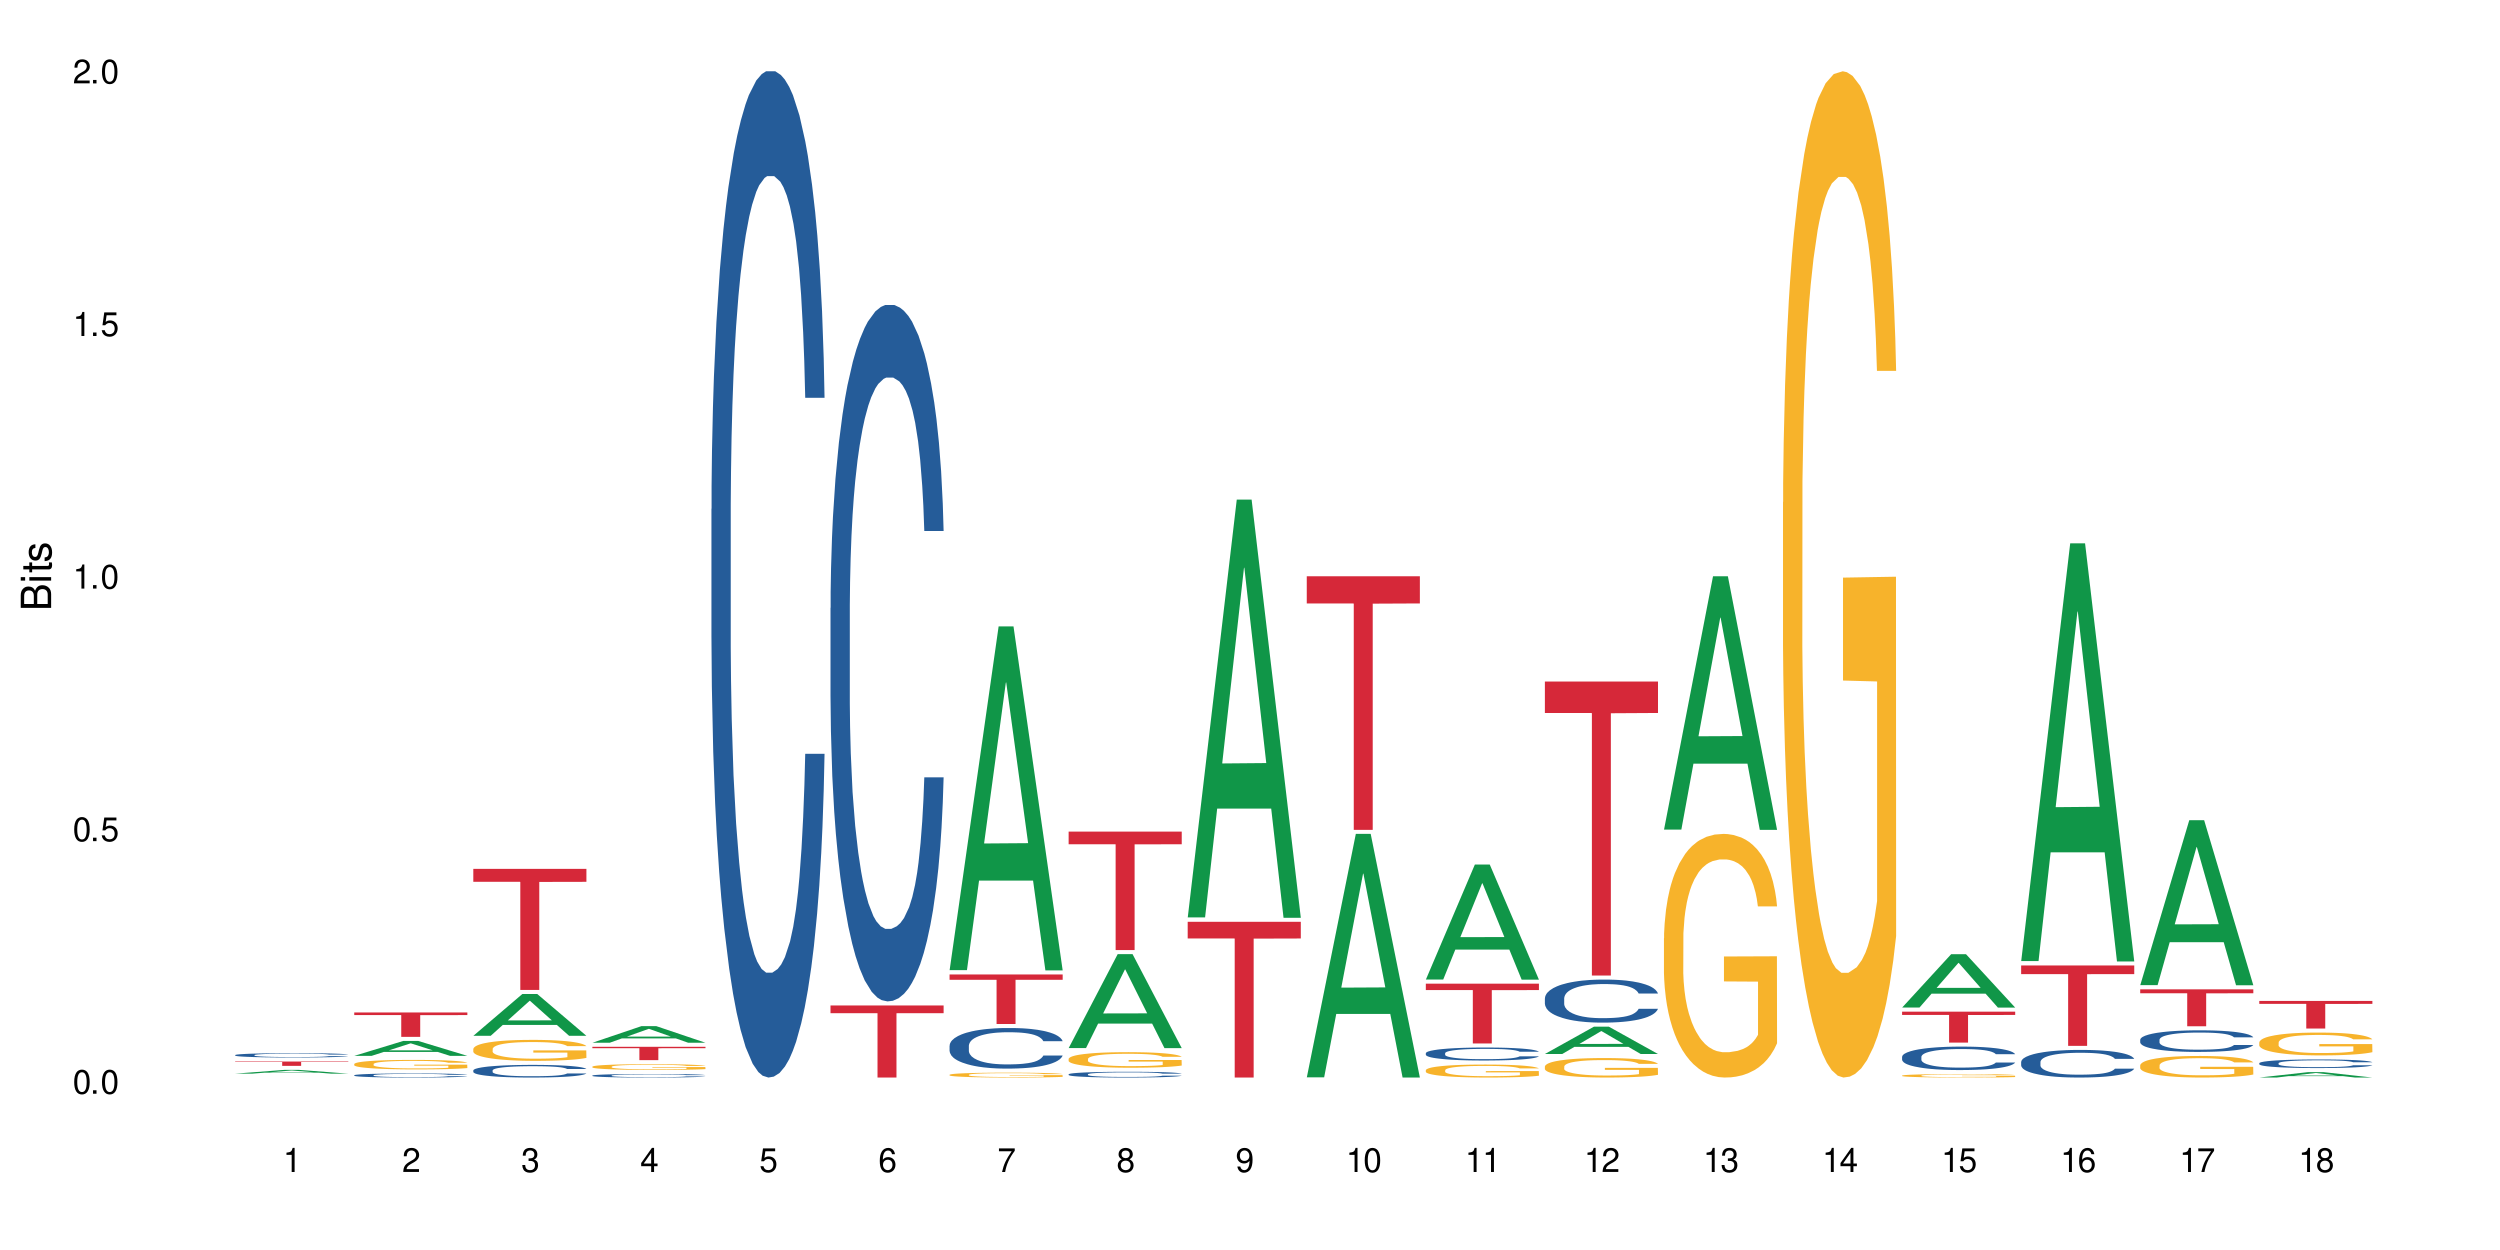 <?xml version="1.0" encoding="UTF-8"?>
<svg xmlns="http://www.w3.org/2000/svg" xmlns:xlink="http://www.w3.org/1999/xlink" width="720" height="360" viewBox="0 0 720 360">
<defs>
<g>
<g id="glyph-0-0">
</g>
<g id="glyph-0-1">
<path d="M 2.641 -6.938 C 2 -6.938 1.422 -6.656 1.078 -6.172 C 0.641 -5.562 0.406 -4.641 0.406 -3.359 C 0.406 -1.016 1.188 0.219 2.641 0.219 C 4.078 0.219 4.859 -1.016 4.859 -3.297 C 4.859 -4.641 4.656 -5.547 4.203 -6.172 C 3.844 -6.656 3.281 -6.938 2.641 -6.938 Z M 2.641 -6.188 C 3.547 -6.188 4 -5.25 4 -3.375 C 4 -1.406 3.562 -0.484 2.625 -0.484 C 1.734 -0.484 1.281 -1.438 1.281 -3.344 C 1.281 -5.25 1.734 -6.188 2.641 -6.188 Z M 2.641 -6.188 "/>
</g>
<g id="glyph-0-2">
<path d="M 1.828 -1 L 0.828 -1 L 0.828 0 L 1.828 0 Z M 1.828 -1 "/>
</g>
<g id="glyph-0-3">
<path d="M 4.562 -6.797 L 1.062 -6.797 L 0.547 -3.094 L 1.328 -3.094 C 1.719 -3.562 2.047 -3.734 2.578 -3.734 C 3.484 -3.734 4.062 -3.109 4.062 -2.094 C 4.062 -1.125 3.484 -0.531 2.578 -0.531 C 1.828 -0.531 1.375 -0.906 1.188 -1.672 L 0.328 -1.672 C 0.453 -1.109 0.547 -0.844 0.75 -0.594 C 1.125 -0.078 1.828 0.219 2.594 0.219 C 3.969 0.219 4.922 -0.781 4.922 -2.219 C 4.922 -3.562 4.031 -4.484 2.719 -4.484 C 2.25 -4.484 1.859 -4.359 1.469 -4.062 L 1.734 -5.969 L 4.562 -5.969 Z M 4.562 -6.797 "/>
</g>
<g id="glyph-0-4">
<path d="M 2.484 -4.938 L 2.484 0 L 3.328 0 L 3.328 -6.938 L 2.766 -6.938 C 2.469 -5.875 2.281 -5.734 0.984 -5.562 L 0.984 -4.938 Z M 2.484 -4.938 "/>
</g>
<g id="glyph-0-5">
<path d="M 4.859 -0.828 L 1.281 -0.828 C 1.359 -1.406 1.672 -1.781 2.5 -2.281 L 3.469 -2.828 C 4.406 -3.344 4.906 -4.062 4.906 -4.906 C 4.906 -5.484 4.672 -6.031 4.266 -6.406 C 3.859 -6.766 3.375 -6.938 2.719 -6.938 C 1.859 -6.938 1.219 -6.625 0.844 -6.031 C 0.609 -5.672 0.5 -5.234 0.484 -4.531 L 1.328 -4.531 C 1.359 -5.016 1.406 -5.281 1.531 -5.516 C 1.75 -5.938 2.188 -6.203 2.703 -6.203 C 3.469 -6.203 4.031 -5.641 4.031 -4.891 C 4.031 -4.344 3.719 -3.859 3.125 -3.516 L 2.234 -3 C 0.812 -2.172 0.406 -1.531 0.328 -0.016 L 4.859 -0.016 Z M 4.859 -0.828 "/>
</g>
<g id="glyph-0-6">
<path d="M 2.125 -3.188 L 2.578 -3.188 C 3.5 -3.188 3.984 -2.766 3.984 -1.922 C 3.984 -1.062 3.469 -0.531 2.594 -0.531 C 1.656 -0.531 1.203 -1 1.156 -2.016 L 0.312 -2.016 C 0.344 -1.453 0.438 -1.094 0.609 -0.781 C 0.953 -0.109 1.625 0.219 2.547 0.219 C 3.953 0.219 4.859 -0.625 4.859 -1.938 C 4.859 -2.828 4.516 -3.297 3.703 -3.594 C 4.344 -3.844 4.656 -4.328 4.656 -5.031 C 4.656 -6.219 3.875 -6.938 2.578 -6.938 C 1.203 -6.938 0.484 -6.172 0.453 -4.703 L 1.297 -4.703 C 1.312 -5.125 1.344 -5.359 1.453 -5.578 C 1.641 -5.969 2.062 -6.203 2.594 -6.203 C 3.344 -6.203 3.797 -5.75 3.797 -5 C 3.797 -4.516 3.609 -4.219 3.25 -4.047 C 3.016 -3.953 2.703 -3.922 2.125 -3.906 Z M 2.125 -3.188 "/>
</g>
<g id="glyph-0-7">
<path d="M 3.141 -1.672 L 3.141 0 L 3.984 0 L 3.984 -1.672 L 4.984 -1.672 L 4.984 -2.438 L 3.984 -2.438 L 3.984 -6.938 L 3.359 -6.938 L 0.266 -2.578 L 0.266 -1.672 Z M 3.141 -2.438 L 1 -2.438 L 3.141 -5.5 Z M 3.141 -2.438 "/>
</g>
<g id="glyph-0-8">
<path d="M 4.781 -5.125 C 4.609 -6.266 3.891 -6.938 2.844 -6.938 C 2.094 -6.938 1.422 -6.578 1.031 -5.953 C 0.594 -5.266 0.406 -4.422 0.406 -3.172 C 0.406 -2 0.578 -1.25 0.984 -0.641 C 1.359 -0.078 1.953 0.219 2.703 0.219 C 3.984 0.219 4.922 -0.75 4.922 -2.094 C 4.922 -3.375 4.062 -4.281 2.844 -4.281 C 2.172 -4.281 1.641 -4.031 1.281 -3.516 C 1.281 -5.234 1.828 -6.188 2.797 -6.188 C 3.391 -6.188 3.797 -5.797 3.938 -5.125 Z M 2.734 -3.531 C 3.547 -3.531 4.062 -2.953 4.062 -2.031 C 4.062 -1.156 3.484 -0.531 2.703 -0.531 C 1.922 -0.531 1.328 -1.188 1.328 -2.078 C 1.328 -2.938 1.906 -3.531 2.734 -3.531 Z M 2.734 -3.531 "/>
</g>
<g id="glyph-0-9">
<path d="M 4.984 -6.797 L 0.438 -6.797 L 0.438 -5.969 L 4.109 -5.969 C 2.5 -3.656 1.828 -2.234 1.328 0 L 2.219 0 C 2.594 -2.172 3.453 -4.047 4.984 -6.094 Z M 4.984 -6.797 "/>
</g>
<g id="glyph-0-10">
<path d="M 3.75 -3.656 C 4.469 -4.094 4.688 -4.438 4.688 -5.078 C 4.688 -6.172 3.844 -6.938 2.641 -6.938 C 1.438 -6.938 0.594 -6.172 0.594 -5.094 C 0.594 -4.438 0.812 -4.094 1.516 -3.656 C 0.734 -3.266 0.359 -2.703 0.359 -1.922 C 0.359 -0.656 1.281 0.219 2.641 0.219 C 3.984 0.219 4.922 -0.656 4.922 -1.922 C 4.922 -2.703 4.531 -3.266 3.75 -3.656 Z M 2.641 -6.188 C 3.359 -6.188 3.812 -5.75 3.812 -5.062 C 3.812 -4.406 3.344 -3.984 2.641 -3.984 C 1.922 -3.984 1.453 -4.406 1.453 -5.078 C 1.453 -5.75 1.922 -6.188 2.641 -6.188 Z M 2.641 -3.266 C 3.484 -3.266 4.062 -2.719 4.062 -1.906 C 4.062 -1.078 3.484 -0.531 2.625 -0.531 C 1.797 -0.531 1.219 -1.094 1.219 -1.906 C 1.219 -2.719 1.781 -3.266 2.641 -3.266 Z M 2.641 -3.266 "/>
</g>
<g id="glyph-0-11">
<path d="M 0.516 -1.578 C 0.672 -0.453 1.406 0.219 2.438 0.219 C 3.188 0.219 3.859 -0.141 4.266 -0.766 C 4.688 -1.453 4.891 -2.297 4.891 -3.547 C 4.891 -4.719 4.703 -5.453 4.312 -6.078 C 3.938 -6.641 3.344 -6.938 2.594 -6.938 C 1.297 -6.938 0.359 -5.969 0.359 -4.625 C 0.359 -3.344 1.234 -2.453 2.453 -2.453 C 3.094 -2.453 3.578 -2.672 4.016 -3.203 C 4 -1.484 3.469 -0.531 2.5 -0.531 C 1.906 -0.531 1.484 -0.906 1.359 -1.578 Z M 2.578 -6.203 C 3.375 -6.203 3.969 -5.531 3.969 -4.641 C 3.969 -3.797 3.391 -3.188 2.547 -3.188 C 1.734 -3.188 1.234 -3.766 1.234 -4.688 C 1.234 -5.562 1.797 -6.203 2.578 -6.203 Z M 2.578 -6.203 "/>
</g>
<g id="glyph-1-0">
</g>
<g id="glyph-1-1">
<path d="M 0 -0.953 L 0 -4.891 C 0 -5.719 -0.234 -6.344 -0.734 -6.797 C -1.188 -7.234 -1.812 -7.469 -2.5 -7.469 C -3.547 -7.469 -4.188 -7 -4.625 -5.875 C -4.984 -6.688 -5.625 -7.094 -6.531 -7.094 C -7.172 -7.094 -7.734 -6.859 -8.141 -6.391 C -8.562 -5.922 -8.75 -5.344 -8.75 -4.5 L -8.75 -0.953 Z M -4.984 -2.062 L -7.766 -2.062 L -7.766 -4.219 C -7.766 -4.844 -7.688 -5.203 -7.453 -5.5 C -7.219 -5.812 -6.859 -5.969 -6.375 -5.969 C -5.891 -5.969 -5.531 -5.812 -5.297 -5.5 C -5.062 -5.203 -4.984 -4.844 -4.984 -4.219 Z M -0.984 -2.062 L -4 -2.062 L -4 -4.781 C -4 -5.766 -3.438 -6.359 -2.484 -6.359 C -1.547 -6.359 -0.984 -5.766 -0.984 -4.781 Z M -0.984 -2.062 "/>
</g>
<g id="glyph-1-2">
<path d="M -6.281 -1.797 L -6.281 -0.797 L 0 -0.797 L 0 -1.797 Z M -8.75 -1.797 L -8.75 -0.797 L -7.484 -0.797 L -7.484 -1.797 Z M -8.75 -1.797 "/>
</g>
<g id="glyph-1-3">
<path d="M -6.281 -3.047 L -6.281 -2.016 L -8.016 -2.016 L -8.016 -1.016 L -6.281 -1.016 L -6.281 -0.172 L -5.469 -0.172 L -5.469 -1.016 L -0.719 -1.016 C -0.078 -1.016 0.281 -1.453 0.281 -2.234 C 0.281 -2.5 0.25 -2.719 0.188 -3.047 L -0.641 -3.047 C -0.609 -2.906 -0.594 -2.766 -0.594 -2.562 C -0.594 -2.141 -0.719 -2.016 -1.156 -2.016 L -5.469 -2.016 L -5.469 -3.047 Z M -6.281 -3.047 "/>
</g>
<g id="glyph-1-4">
<path d="M -4.531 -5.25 C -5.766 -5.25 -6.469 -4.422 -6.469 -2.969 C -6.469 -1.516 -5.719 -0.562 -4.547 -0.562 C -3.562 -0.562 -3.094 -1.062 -2.734 -2.562 L -2.516 -3.484 C -2.344 -4.188 -2.094 -4.469 -1.641 -4.469 C -1.047 -4.469 -0.641 -3.875 -0.641 -3 C -0.641 -2.453 -0.797 -2 -1.062 -1.75 C -1.25 -1.594 -1.422 -1.531 -1.875 -1.469 L -1.875 -0.406 C -0.422 -0.453 0.281 -1.266 0.281 -2.922 C 0.281 -4.5 -0.5 -5.516 -1.719 -5.516 C -2.656 -5.516 -3.172 -4.984 -3.469 -3.734 L -3.703 -2.766 C -3.891 -1.953 -4.156 -1.609 -4.594 -1.609 C -5.188 -1.609 -5.547 -2.125 -5.547 -2.938 C -5.547 -3.75 -5.203 -4.172 -4.531 -4.203 Z M -4.531 -5.25 "/>
</g>
</g>
</defs>
<rect x="-72" y="-36" width="864" height="432" fill="rgb(100%, 100%, 100%)" fill-opacity="1"/>
<path fill-rule="nonzero" fill="rgb(6.275%, 58.824%, 28.235%)" fill-opacity="1" d="M 67.73 309.207 L 67.766 309.207 L 81.859 308.129 L 86.141 308.129 L 100.309 309.211 L 95.332 309.211 L 91.781 308.926 L 76.223 308.926 L 72.742 309.207 L 67.73 309.207 L 77.719 308.812 L 90.352 308.809 L 84.055 308.305 L 83.984 308.305 L 83.914 308.309 L 77.684 308.809 L 77.719 308.812 Z M 67.73 309.207 "/>
<path fill-rule="nonzero" fill="rgb(14.51%, 36.078%, 60%)" fill-opacity="1" d="M 67.73 303.855 L 67.77 303.855 L 67.77 303.828 L 67.891 303.785 L 68.168 303.73 L 68.445 303.691 L 69.16 303.625 L 70.152 303.562 L 71.188 303.512 L 71.941 303.48 L 72.617 303.461 L 74.168 303.418 L 75.16 303.395 L 76.234 303.375 L 77.543 303.355 L 78.496 303.348 L 80.641 303.328 L 82.23 303.32 L 83.461 303.316 L 86.125 303.316 L 87.715 303.32 L 88.867 303.328 L 90.137 303.336 L 91.211 303.348 L 93.078 303.371 L 94.746 303.402 L 95.5 303.422 L 96.691 303.457 L 97.605 303.488 L 98.242 303.52 L 98.957 303.562 L 99.594 303.613 L 100.07 303.672 L 100.309 303.719 L 94.746 303.719 L 94.469 303.676 L 94.148 303.641 L 93.555 303.594 L 92.957 303.559 L 92.125 303.527 L 91.367 303.504 L 90.336 303.484 L 89.422 303.469 L 88.469 303.461 L 87.555 303.453 L 85.809 303.445 L 83.781 303.445 L 83.027 303.449 L 81.477 303.457 L 80.641 303.465 L 79.449 303.48 L 78.617 303.496 L 77.621 303.52 L 76.949 303.539 L 76.113 303.566 L 75.516 303.594 L 74.844 303.633 L 74.445 303.66 L 74.086 303.691 L 73.77 303.727 L 73.531 303.77 L 73.371 303.809 L 73.293 303.852 L 73.293 304.027 L 73.371 304.066 L 73.57 304.117 L 74.086 304.184 L 74.844 304.246 L 75.715 304.293 L 76.551 304.328 L 77.027 304.344 L 77.664 304.359 L 78.656 304.383 L 80.086 304.406 L 80.922 304.414 L 82.191 304.426 L 83.504 304.43 L 85.25 304.43 L 86.801 304.426 L 87.832 304.418 L 88.906 304.41 L 90.375 304.391 L 91.289 304.371 L 92.082 304.352 L 93.078 304.312 L 93.672 304.277 L 94.148 304.238 L 94.508 304.199 L 94.746 304.16 L 100.309 304.16 L 100.07 304.203 L 99.711 304.25 L 99.355 304.281 L 98.797 304.32 L 98.16 304.355 L 97.246 304.395 L 96.492 304.422 L 95.5 304.449 L 94.586 304.473 L 93.594 304.492 L 92.125 304.516 L 91.168 304.527 L 90.137 304.535 L 88.906 304.543 L 87.355 304.551 L 85.688 304.559 L 84.137 304.559 L 82.469 304.555 L 81.238 304.551 L 79.609 304.543 L 77.582 304.52 L 76.113 304.5 L 74.961 304.477 L 73.969 304.453 L 72.855 304.426 L 71.426 304.375 L 70.551 304.336 L 69.957 304.305 L 69.281 304.262 L 68.805 304.219 L 68.246 304.156 L 67.852 304.074 L 67.73 304.012 Z M 67.73 303.855 "/>
<path fill-rule="nonzero" fill="rgb(83.922%, 15.686%, 22.353%)" fill-opacity="1" d="M 67.73 305.723 L 100.309 305.723 L 100.309 305.855 L 86.73 305.855 L 86.73 306.965 L 81.27 306.965 L 81.27 305.859 L 81.188 305.855 L 67.73 305.855 Z M 67.73 305.723 "/>
<path fill-rule="nonzero" fill="rgb(6.275%, 58.824%, 28.235%)" fill-opacity="1" d="M 102.023 304.086 L 102.055 304.082 L 116.152 299.789 L 120.434 299.789 L 134.598 304.09 L 129.621 304.09 L 126.07 302.965 L 110.512 302.965 L 107.035 304.086 L 102.023 304.086 L 112.012 302.5 L 124.645 302.496 L 118.344 300.492 L 118.273 300.488 L 118.207 300.5 L 111.977 302.496 L 112.012 302.5 Z M 102.023 304.086 "/>
<path fill-rule="nonzero" fill="rgb(14.51%, 36.078%, 60%)" fill-opacity="1" d="M 102.023 309.668 L 102.062 309.668 L 102.062 309.641 L 102.18 309.598 L 102.457 309.547 L 102.738 309.512 L 103.453 309.449 L 104.445 309.387 L 105.477 309.34 L 106.234 309.312 L 106.906 309.289 L 108.457 309.25 L 109.449 309.23 L 110.523 309.211 L 111.836 309.195 L 112.789 309.184 L 114.934 309.164 L 116.523 309.156 L 120.414 309.156 L 122.004 309.16 L 123.156 309.164 L 124.426 309.172 L 125.5 309.184 L 127.367 309.207 L 129.035 309.238 L 129.789 309.254 L 130.98 309.289 L 131.895 309.32 L 132.531 309.348 L 133.246 309.387 L 133.883 309.438 L 134.359 309.492 L 134.598 309.535 L 129.035 309.535 L 128.758 309.492 L 128.441 309.461 L 127.844 309.418 L 127.25 309.387 L 126.414 309.355 L 125.66 309.332 L 124.625 309.312 L 123.711 309.301 L 122.758 309.289 L 121.844 309.285 L 120.098 309.277 L 118.07 309.277 L 117.316 309.281 L 115.766 309.289 L 114.934 309.297 L 113.742 309.312 L 112.906 309.324 L 111.914 309.348 L 111.238 309.363 L 110.402 309.395 L 109.809 309.418 L 109.133 309.453 L 108.734 309.48 L 108.379 309.512 L 108.059 309.547 L 107.82 309.582 L 107.664 309.625 L 107.582 309.66 L 107.582 309.828 L 107.664 309.867 L 107.863 309.914 L 108.379 309.977 L 109.133 310.035 L 110.008 310.082 L 110.84 310.113 L 111.316 310.129 L 111.953 310.145 L 112.945 310.168 L 114.375 310.188 L 115.211 310.195 L 116.48 310.207 L 117.793 310.211 L 119.543 310.211 L 121.09 310.207 L 122.125 310.199 L 123.195 310.191 L 124.664 310.172 L 125.578 310.156 L 126.375 310.137 L 126.969 310.113 L 127.367 310.098 L 127.965 310.062 L 128.441 310.027 L 128.797 309.988 L 129.035 309.953 L 134.598 309.953 L 134.359 309.996 L 134 310.039 L 133.645 310.07 L 133.09 310.109 L 132.453 310.141 L 131.539 310.18 L 130.785 310.203 L 129.789 310.23 L 128.875 310.25 L 127.883 310.27 L 126.414 310.289 L 125.461 310.301 L 124.426 310.312 L 123.195 310.32 L 121.648 310.328 L 119.977 310.332 L 116.762 310.332 L 115.527 310.324 L 113.898 310.316 L 111.875 310.297 L 110.402 310.277 L 109.25 310.258 L 108.258 310.234 L 107.145 310.207 L 105.715 310.156 L 104.844 310.121 L 104.246 310.09 L 103.57 310.051 L 103.094 310.012 L 102.539 309.953 L 102.141 309.875 L 102.023 309.816 Z M 102.023 309.668 "/>
<path fill-rule="nonzero" fill="rgb(96.863%, 70.196%, 16.863%)" fill-opacity="1" d="M 102.023 306.426 L 102.062 306.422 L 102.062 306.371 L 102.219 306.262 L 102.617 306.105 L 103.133 305.977 L 103.691 305.879 L 104.047 305.824 L 104.645 305.75 L 105.16 305.695 L 106.473 305.582 L 108.141 305.477 L 109.055 305.434 L 110.086 305.391 L 111.555 305.344 L 112.23 305.324 L 114.297 305.285 L 116.641 305.262 L 119.223 305.254 L 120.414 305.254 L 122.043 305.266 L 124.27 305.293 L 125.539 305.316 L 126.531 305.344 L 127.566 305.375 L 128.836 305.426 L 130.027 305.484 L 130.98 305.543 L 131.938 305.621 L 132.73 305.699 L 133.406 305.789 L 134 305.891 L 134.359 305.98 L 134.598 306.066 L 129.074 306.066 L 128.758 305.98 L 128.398 305.914 L 127.805 305.828 L 127.207 305.77 L 126.613 305.723 L 125.5 305.656 L 124.547 305.617 L 123.355 305.582 L 122.203 305.559 L 120.891 305.543 L 120.098 305.539 L 117.992 305.539 L 116.086 305.559 L 114.973 305.578 L 114.18 305.598 L 113.066 305.637 L 112.391 305.664 L 111.992 305.684 L 110.801 305.762 L 110.008 305.832 L 109.57 305.879 L 109.012 305.953 L 108.617 306.023 L 108.18 306.121 L 107.941 306.199 L 107.621 306.367 L 107.582 306.816 L 107.703 306.914 L 107.941 307.016 L 108.258 307.105 L 108.734 307.199 L 109.211 307.273 L 110.047 307.371 L 110.762 307.438 L 111.316 307.477 L 112.391 307.547 L 112.828 307.566 L 113.859 307.613 L 114.934 307.648 L 116.242 307.68 L 117.238 307.691 L 118.824 307.707 L 120.852 307.707 L 123.234 307.691 L 124.746 307.672 L 125.777 307.652 L 126.453 307.633 L 127.289 307.605 L 127.883 307.582 L 128.441 307.555 L 129.117 307.512 L 129.117 306.914 L 119.301 306.91 L 119.301 306.629 L 134.559 306.629 L 134.598 307.605 L 133.762 307.672 L 132.73 307.738 L 131.738 307.789 L 130.703 307.832 L 129.234 307.879 L 128.043 307.91 L 126.215 307.945 L 124.547 307.965 L 122.797 307.98 L 121.25 307.988 L 119.422 307.992 L 117.793 307.984 L 116.047 307.973 L 114.656 307.949 L 113.383 307.926 L 112.113 307.895 L 110.523 307.84 L 109.488 307.797 L 108.418 307.746 L 107.344 307.684 L 106.391 307.617 L 105.754 307.562 L 105.121 307.504 L 104.445 307.43 L 103.809 307.344 L 103.332 307.266 L 102.895 307.18 L 102.578 307.094 L 102.262 306.984 L 102.102 306.895 L 102.023 306.816 Z M 102.023 306.426 "/>
<path fill-rule="nonzero" fill="rgb(83.922%, 15.686%, 22.353%)" fill-opacity="1" d="M 102.023 291.594 L 134.598 291.594 L 134.598 292.348 L 121.02 292.352 L 121.02 298.625 L 115.559 298.625 L 115.559 292.359 L 115.48 292.348 L 102.023 292.348 Z M 102.023 291.594 "/>
<path fill-rule="nonzero" fill="rgb(6.275%, 58.824%, 28.235%)" fill-opacity="1" d="M 136.312 298.309 L 136.348 298.297 L 150.441 286.27 L 154.723 286.27 L 168.887 298.32 L 163.91 298.32 L 160.359 295.176 L 144.805 295.176 L 141.324 298.309 L 136.312 298.309 L 146.301 293.871 L 158.934 293.863 L 152.637 288.238 L 152.566 288.227 L 152.496 288.262 L 146.266 293.863 L 146.301 293.871 Z M 136.312 298.309 "/>
<path fill-rule="nonzero" fill="rgb(14.51%, 36.078%, 60%)" fill-opacity="1" d="M 136.312 308.277 L 136.352 308.273 L 136.352 308.191 L 136.473 308.066 L 136.75 307.906 L 137.027 307.797 L 137.742 307.602 L 138.734 307.41 L 139.77 307.266 L 140.523 307.176 L 141.199 307.109 L 142.746 306.988 L 143.742 306.926 L 144.812 306.867 L 146.125 306.812 L 147.078 306.777 L 149.223 306.723 L 150.812 306.703 L 152.043 306.691 L 154.707 306.691 L 156.293 306.703 L 157.445 306.723 L 158.719 306.746 L 159.789 306.777 L 161.656 306.852 L 163.328 306.945 L 164.082 306.996 L 165.273 307.102 L 166.188 307.199 L 166.824 307.285 L 167.539 307.41 L 168.172 307.559 L 168.648 307.73 L 168.887 307.871 L 163.328 307.871 L 163.047 307.738 L 162.73 307.637 L 162.133 307.5 L 161.539 307.402 L 160.703 307.309 L 159.949 307.242 L 158.918 307.18 L 158.004 307.141 L 157.051 307.109 L 156.137 307.09 L 154.387 307.07 L 152.363 307.07 L 151.605 307.078 L 150.059 307.105 L 149.223 307.129 L 148.031 307.176 L 147.195 307.219 L 146.203 307.285 L 145.527 307.34 L 144.695 307.426 L 144.098 307.504 L 143.422 307.613 L 143.027 307.695 L 142.668 307.789 L 142.352 307.898 L 142.113 308.016 L 141.953 308.141 L 141.875 308.258 L 141.875 308.773 L 141.953 308.895 L 142.152 309.035 L 142.668 309.238 L 143.422 309.414 L 144.297 309.555 L 145.133 309.652 L 145.609 309.699 L 146.242 309.754 L 147.238 309.82 L 148.668 309.887 L 149.5 309.914 L 150.773 309.941 L 152.082 309.953 L 153.832 309.953 L 155.383 309.941 L 156.414 309.922 L 157.488 309.895 L 158.957 309.84 L 159.871 309.785 L 160.664 309.723 L 161.262 309.66 L 161.656 309.605 L 162.254 309.504 L 162.73 309.391 L 163.09 309.273 L 163.328 309.16 L 168.887 309.16 L 168.648 309.293 L 168.293 309.422 L 167.934 309.52 L 167.379 309.637 L 166.742 309.738 L 165.828 309.855 L 165.074 309.934 L 164.082 310.016 L 163.168 310.078 L 162.176 310.137 L 160.703 310.203 L 159.75 310.234 L 158.719 310.266 L 157.488 310.293 L 155.938 310.316 L 154.27 310.328 L 152.719 310.332 L 151.051 310.324 L 149.82 310.312 L 148.191 310.281 L 146.164 310.223 L 144.695 310.16 L 143.543 310.098 L 142.551 310.031 L 141.438 309.941 L 140.008 309.793 L 139.133 309.68 L 138.535 309.586 L 137.863 309.457 L 137.383 309.34 L 136.828 309.152 L 136.43 308.918 L 136.312 308.734 Z M 136.312 308.277 "/>
<path fill-rule="nonzero" fill="rgb(96.863%, 70.196%, 16.863%)" fill-opacity="1" d="M 136.312 302.07 L 136.352 302.066 L 136.352 301.957 L 136.512 301.707 L 136.906 301.367 L 137.426 301.086 L 137.98 300.863 L 138.34 300.746 L 138.934 300.582 L 139.449 300.461 L 140.762 300.211 L 142.43 299.98 L 143.344 299.883 L 144.375 299.789 L 145.848 299.684 L 146.523 299.645 L 148.586 299.555 L 150.93 299.5 L 153.516 299.484 L 154.707 299.488 L 156.336 299.512 L 158.559 299.57 L 159.832 299.629 L 160.824 299.684 L 161.855 299.754 L 163.129 299.863 L 164.32 299.996 L 165.273 300.129 L 166.227 300.293 L 167.02 300.473 L 167.695 300.664 L 168.293 300.898 L 168.648 301.09 L 168.887 301.281 L 163.367 301.281 L 163.047 301.09 L 162.691 300.941 L 162.094 300.758 L 161.5 300.625 L 160.902 300.52 L 159.789 300.379 L 158.836 300.289 L 157.645 300.211 L 156.492 300.164 L 155.184 300.129 L 154.387 300.117 L 152.281 300.117 L 150.375 300.156 L 149.262 300.199 L 148.469 300.246 L 147.355 300.328 L 146.68 300.395 L 146.285 300.438 L 145.09 300.609 L 144.297 300.766 L 143.859 300.867 L 143.305 301.035 L 142.906 301.184 L 142.469 301.406 L 142.23 301.57 L 141.914 301.945 L 141.875 302.938 L 141.992 303.148 L 142.23 303.375 L 142.551 303.574 L 143.027 303.781 L 143.504 303.941 L 144.336 304.16 L 145.051 304.301 L 145.609 304.395 L 146.68 304.543 L 147.117 304.594 L 148.152 304.695 L 149.223 304.77 L 150.535 304.836 L 151.527 304.871 L 153.117 304.898 L 155.145 304.898 L 157.527 304.863 L 159.035 304.82 L 160.07 304.777 L 160.742 304.738 L 161.578 304.676 L 162.176 304.621 L 162.73 304.562 L 163.406 304.469 L 163.406 303.148 L 153.594 303.145 L 153.594 302.523 L 168.848 302.52 L 168.887 304.676 L 168.055 304.828 L 167.02 304.969 L 166.027 305.082 L 164.996 305.176 L 163.523 305.277 L 162.332 305.344 L 160.504 305.422 L 158.836 305.473 L 157.09 305.504 L 155.539 305.523 L 153.711 305.527 L 152.082 305.516 L 150.336 305.484 L 148.945 305.438 L 147.676 305.383 L 146.402 305.312 L 144.812 305.195 L 143.781 305.102 L 142.707 304.988 L 141.637 304.848 L 140.684 304.699 L 140.047 304.582 L 139.41 304.449 L 138.734 304.285 L 138.102 304.098 L 137.625 303.926 L 137.188 303.734 L 136.867 303.551 L 136.551 303.305 L 136.391 303.105 L 136.312 302.934 Z M 136.312 302.07 "/>
<path fill-rule="nonzero" fill="rgb(83.922%, 15.686%, 22.353%)" fill-opacity="1" d="M 136.312 250.23 L 168.887 250.23 L 168.887 253.965 L 155.312 253.996 L 155.312 285.105 L 149.848 285.105 L 149.848 254.031 L 149.77 253.965 L 136.312 253.965 Z M 136.312 250.23 "/>
<path fill-rule="nonzero" fill="rgb(6.275%, 58.824%, 28.235%)" fill-opacity="1" d="M 170.602 300.309 L 170.637 300.305 L 184.734 295.527 L 189.016 295.527 L 203.18 300.312 L 198.203 300.312 L 194.652 299.062 L 179.094 299.062 L 175.613 300.309 L 170.602 300.309 L 180.59 298.547 L 193.227 298.543 L 186.926 296.309 L 186.855 296.305 L 186.785 296.32 L 180.555 298.543 L 180.59 298.547 Z M 170.602 300.309 "/>
<path fill-rule="nonzero" fill="rgb(14.51%, 36.078%, 60%)" fill-opacity="1" d="M 170.602 309.75 L 170.641 309.75 L 170.641 309.727 L 170.762 309.691 L 171.039 309.648 L 171.316 309.617 L 172.031 309.562 L 173.027 309.508 L 174.059 309.465 L 174.812 309.441 L 175.488 309.422 L 177.039 309.387 L 178.031 309.371 L 179.105 309.355 L 180.414 309.34 L 181.367 309.328 L 183.516 309.312 L 185.102 309.309 L 186.336 309.305 L 188.996 309.305 L 190.586 309.309 L 191.738 309.312 L 193.008 309.32 L 194.082 309.328 L 195.949 309.352 L 197.617 309.375 L 198.371 309.391 L 199.562 309.422 L 200.477 309.449 L 201.113 309.473 L 201.828 309.508 L 202.465 309.551 L 202.941 309.598 L 203.18 309.637 L 197.617 309.637 L 197.34 309.602 L 197.02 309.57 L 196.426 309.531 L 195.828 309.504 L 194.996 309.477 L 194.238 309.461 L 193.207 309.441 L 192.293 309.43 L 191.34 309.422 L 190.426 309.418 L 188.68 309.41 L 186.652 309.41 L 185.898 309.414 L 184.348 309.422 L 183.516 309.426 L 182.32 309.441 L 181.488 309.453 L 180.496 309.473 L 179.82 309.488 L 178.984 309.512 L 178.391 309.535 L 177.715 309.566 L 177.316 309.59 L 176.957 309.613 L 176.641 309.645 L 176.402 309.68 L 176.242 309.715 L 176.164 309.746 L 176.164 309.895 L 176.242 309.926 L 176.441 309.965 L 176.957 310.023 L 177.715 310.074 L 178.586 310.113 L 179.422 310.141 L 179.898 310.152 L 180.535 310.168 L 181.527 310.188 L 182.957 310.207 L 183.793 310.215 L 185.062 310.223 L 186.375 310.227 L 188.121 310.227 L 189.672 310.223 L 190.703 310.219 L 191.777 310.211 L 193.246 310.195 L 194.16 310.18 L 194.957 310.16 L 195.551 310.145 L 195.949 310.129 L 196.543 310.098 L 197.02 310.066 L 197.379 310.035 L 197.617 310 L 203.18 310 L 202.941 310.039 L 202.582 310.074 L 202.227 310.102 L 201.668 310.137 L 201.035 310.164 L 200.121 310.199 L 199.363 310.219 L 198.371 310.242 L 197.457 310.262 L 196.465 310.277 L 194.996 310.297 L 194.043 310.305 L 193.008 310.312 L 191.777 310.32 L 190.227 310.328 L 188.559 310.332 L 185.34 310.332 L 184.109 310.328 L 182.48 310.316 L 180.453 310.301 L 178.984 310.285 L 177.832 310.266 L 176.84 310.246 L 175.727 310.223 L 174.297 310.18 L 173.422 310.148 L 172.828 310.121 L 172.152 310.086 L 171.676 310.051 L 171.117 310 L 170.723 309.934 L 170.602 309.883 Z M 170.602 309.75 "/>
<path fill-rule="nonzero" fill="rgb(96.863%, 70.196%, 16.863%)" fill-opacity="1" d="M 170.602 307.195 L 170.641 307.195 L 170.641 307.164 L 170.801 307.094 L 171.199 307 L 171.715 306.926 L 172.27 306.863 L 172.629 306.832 L 173.227 306.789 L 173.742 306.754 L 175.051 306.688 L 176.719 306.621 L 177.633 306.594 L 178.668 306.57 L 180.137 306.539 L 180.812 306.531 L 182.879 306.508 L 185.223 306.492 L 187.805 306.488 L 188.996 306.488 L 190.625 306.496 L 192.852 306.512 L 194.121 306.527 L 195.113 306.539 L 196.148 306.562 L 197.418 306.59 L 198.609 306.629 L 199.562 306.664 L 200.516 306.707 L 201.312 306.758 L 201.988 306.809 L 202.582 306.875 L 202.941 306.926 L 203.18 306.98 L 197.656 306.98 L 197.34 306.926 L 196.98 306.887 L 196.387 306.836 L 195.789 306.801 L 195.195 306.77 L 194.082 306.73 L 193.129 306.707 L 191.938 306.688 L 190.785 306.672 L 189.473 306.664 L 188.68 306.66 L 186.574 306.66 L 184.664 306.672 L 183.555 306.684 L 182.758 306.695 L 181.648 306.719 L 180.973 306.734 L 180.574 306.746 L 179.383 306.793 L 178.586 306.836 L 178.152 306.867 L 177.594 306.91 L 177.199 306.953 L 176.762 307.012 L 176.523 307.059 L 176.203 307.16 L 176.164 307.434 L 176.285 307.488 L 176.523 307.551 L 176.84 307.605 L 177.316 307.664 L 177.793 307.707 L 178.629 307.766 L 179.344 307.805 L 179.898 307.832 L 180.973 307.871 L 181.41 307.887 L 182.441 307.914 L 183.516 307.934 L 184.824 307.953 L 185.816 307.961 L 187.406 307.969 L 189.434 307.969 L 191.816 307.961 L 193.328 307.949 L 194.359 307.934 L 195.035 307.926 L 195.867 307.906 L 196.465 307.895 L 197.02 307.875 L 197.695 307.852 L 197.695 307.488 L 187.883 307.488 L 187.883 307.32 L 203.141 307.316 L 203.18 307.906 L 202.344 307.949 L 201.312 307.988 L 200.316 308.02 L 199.285 308.043 L 197.816 308.074 L 196.625 308.09 L 194.797 308.113 L 193.129 308.125 L 191.379 308.133 L 189.832 308.141 L 188.004 308.141 L 186.375 308.137 L 184.625 308.129 L 183.234 308.117 L 181.965 308.102 L 180.691 308.082 L 179.105 308.051 L 178.07 308.023 L 177 307.992 L 175.926 307.953 L 174.973 307.914 L 174.336 307.883 L 173.703 307.848 L 173.027 307.801 L 172.391 307.75 L 171.914 307.703 L 171.477 307.648 L 171.16 307.602 L 170.84 307.531 L 170.684 307.477 L 170.602 307.43 Z M 170.602 307.195 "/>
<path fill-rule="nonzero" fill="rgb(83.922%, 15.686%, 22.353%)" fill-opacity="1" d="M 170.602 301.477 L 203.18 301.477 L 203.18 301.887 L 189.602 301.891 L 189.602 305.324 L 184.141 305.324 L 184.141 301.895 L 184.062 301.887 L 170.602 301.887 Z M 170.602 301.477 "/>
<path fill-rule="nonzero" fill="rgb(14.51%, 36.078%, 60%)" fill-opacity="1" d="M 204.895 146.621 L 204.934 146.355 L 204.934 140 L 205.051 129.934 L 205.332 117.215 L 205.609 108.477 L 206.324 92.844 L 207.316 77.746 L 208.348 66.09 L 209.105 59.203 L 209.781 53.902 L 211.328 44.102 L 212.32 39.07 L 213.395 34.566 L 214.707 30.062 L 215.66 27.414 L 217.805 23.176 L 219.395 21.32 L 220.625 20.527 L 223.285 20.527 L 224.875 21.586 L 226.027 22.91 L 227.301 25.031 L 228.371 27.414 L 230.238 33.242 L 231.906 40.66 L 232.664 44.898 L 233.855 53.109 L 234.77 61.055 L 235.402 67.945 L 236.117 77.746 L 236.754 89.668 L 237.23 103.176 L 237.469 114.566 L 231.906 114.566 L 231.629 103.973 L 231.312 95.758 L 230.715 84.898 L 230.121 77.215 L 229.285 69.535 L 228.531 64.5 L 227.496 59.469 L 226.586 56.289 L 225.629 53.902 L 224.719 52.316 L 222.969 50.727 L 220.941 50.727 L 220.188 51.254 L 218.641 53.375 L 217.805 55.23 L 216.613 58.938 L 215.777 62.383 L 214.785 67.68 L 214.109 72.184 L 213.277 79.07 L 212.68 85.164 L 212.004 93.906 L 211.605 100.527 L 211.25 107.945 L 210.934 116.688 L 210.691 125.957 L 210.535 135.762 L 210.453 145.297 L 210.453 186.355 L 210.535 195.895 L 210.734 207.02 L 211.25 223.18 L 212.004 237.219 L 212.879 248.344 L 213.711 256.293 L 214.188 260 L 214.824 264.238 L 215.816 269.535 L 217.25 274.836 L 218.082 276.953 L 219.355 279.074 L 220.664 280.133 L 222.414 280.133 L 223.961 279.074 L 224.996 277.75 L 226.066 275.629 L 227.539 271.125 L 228.453 266.887 L 229.246 261.855 L 229.84 256.82 L 230.238 252.582 L 230.836 244.371 L 231.312 235.363 L 231.668 226.094 L 231.906 217.086 L 237.469 217.086 L 237.23 227.684 L 236.875 238.012 L 236.516 245.695 L 235.961 254.969 L 235.324 263.18 L 234.41 272.449 L 233.656 278.543 L 232.664 285.168 L 231.75 290.199 L 230.754 294.703 L 229.285 300 L 228.332 302.648 L 227.301 305.035 L 226.066 307.152 L 224.52 309.008 L 222.852 310.066 L 221.301 310.332 L 219.633 309.801 L 218.398 308.742 L 216.773 306.359 L 214.746 301.59 L 213.277 296.559 L 212.125 291.523 L 211.129 286.227 L 210.02 279.074 L 208.586 267.418 L 207.715 258.41 L 207.117 250.992 L 206.441 240.664 L 205.965 231.391 L 205.41 216.555 L 205.012 197.746 L 204.895 183.18 Z M 204.895 146.621 "/>
<path fill-rule="nonzero" fill="rgb(14.51%, 36.078%, 60%)" fill-opacity="1" d="M 239.184 175.113 L 239.223 174.93 L 239.223 170.527 L 239.344 163.562 L 239.621 154.762 L 239.898 148.715 L 240.613 137.898 L 241.605 127.449 L 242.641 119.383 L 243.395 114.613 L 244.07 110.949 L 245.621 104.164 L 246.613 100.684 L 247.684 97.566 L 248.996 94.449 L 249.949 92.617 L 252.094 89.684 L 253.684 88.398 L 254.914 87.848 L 257.578 87.848 L 259.168 88.582 L 260.32 89.5 L 261.59 90.965 L 262.664 92.617 L 264.531 96.648 L 266.199 101.781 L 266.953 104.715 L 268.145 110.398 L 269.059 115.898 L 269.695 120.664 L 270.41 127.449 L 271.043 135.695 L 271.52 145.047 L 271.762 152.93 L 266.199 152.93 L 265.922 145.598 L 265.602 139.914 L 265.008 132.398 L 264.41 127.082 L 263.574 121.766 L 262.82 118.281 L 261.789 114.797 L 260.875 112.598 L 259.922 110.949 L 259.008 109.848 L 257.258 108.75 L 255.234 108.75 L 254.48 109.113 L 252.93 110.582 L 252.094 111.863 L 250.902 114.43 L 250.07 116.816 L 249.074 120.48 L 248.402 123.598 L 247.566 128.363 L 246.969 132.582 L 246.293 138.629 L 245.898 143.215 L 245.539 148.348 L 245.223 154.395 L 244.984 160.812 L 244.824 167.594 L 244.746 174.195 L 244.746 202.609 L 244.824 209.211 L 245.023 216.91 L 245.539 228.094 L 246.293 237.809 L 247.168 245.508 L 248.004 251.008 L 248.48 253.574 L 249.117 256.508 L 250.109 260.176 L 251.539 263.84 L 252.375 265.309 L 253.645 266.773 L 254.957 267.508 L 256.703 267.508 L 258.254 266.773 L 259.285 265.855 L 260.359 264.391 L 261.828 261.273 L 262.742 258.34 L 263.535 254.859 L 264.133 251.375 L 264.531 248.441 L 265.125 242.758 L 265.602 236.527 L 265.961 230.109 L 266.199 223.875 L 271.762 223.875 L 271.52 231.211 L 271.164 238.359 L 270.805 243.676 L 270.25 250.09 L 269.613 255.773 L 268.699 262.191 L 267.945 266.406 L 266.953 270.992 L 266.039 274.473 L 265.047 277.59 L 263.574 281.258 L 262.621 283.09 L 261.59 284.738 L 260.359 286.207 L 258.809 287.488 L 257.141 288.223 L 255.59 288.406 L 253.922 288.039 L 252.691 287.305 L 251.062 285.656 L 249.035 282.355 L 247.566 278.875 L 246.414 275.391 L 245.422 271.723 L 244.309 266.773 L 242.879 258.707 L 242.004 252.477 L 241.41 247.34 L 240.734 240.191 L 240.258 233.777 L 239.699 223.508 L 239.305 210.492 L 239.184 200.41 Z M 239.184 175.113 "/>
<path fill-rule="nonzero" fill="rgb(83.922%, 15.686%, 22.353%)" fill-opacity="1" d="M 239.184 289.57 L 271.762 289.57 L 271.762 291.793 L 258.184 291.812 L 258.184 310.332 L 252.723 310.332 L 252.723 291.832 L 252.641 291.793 L 239.184 291.793 Z M 239.184 289.57 "/>
<path fill-rule="nonzero" fill="rgb(6.275%, 58.824%, 28.235%)" fill-opacity="1" d="M 273.473 279.395 L 273.508 279.301 L 287.605 180.398 L 291.887 180.398 L 306.051 279.484 L 301.074 279.484 L 297.523 253.621 L 281.965 253.621 L 278.484 279.395 L 273.473 279.395 L 283.465 242.922 L 296.098 242.828 L 289.797 196.586 L 289.727 196.496 L 289.656 196.773 L 283.43 242.828 L 283.465 242.922 Z M 273.473 279.395 "/>
<path fill-rule="nonzero" fill="rgb(14.51%, 36.078%, 60%)" fill-opacity="1" d="M 273.473 301.16 L 273.516 301.148 L 273.516 300.891 L 273.633 300.484 L 273.91 299.973 L 274.188 299.621 L 274.906 298.988 L 275.898 298.383 L 276.93 297.91 L 277.684 297.633 L 278.359 297.418 L 279.91 297.023 L 280.902 296.82 L 281.977 296.641 L 283.285 296.457 L 284.242 296.352 L 286.387 296.18 L 287.977 296.105 L 289.207 296.074 L 291.867 296.074 L 293.457 296.117 L 294.609 296.168 L 295.879 296.254 L 296.953 296.352 L 298.82 296.586 L 300.488 296.887 L 301.242 297.055 L 302.434 297.387 L 303.348 297.707 L 303.984 297.984 L 304.699 298.383 L 305.336 298.863 L 305.812 299.406 L 306.051 299.867 L 300.488 299.867 L 300.211 299.438 L 299.895 299.109 L 299.297 298.668 L 298.699 298.359 L 297.867 298.051 L 297.113 297.848 L 296.078 297.645 L 295.164 297.516 L 294.211 297.418 L 293.297 297.355 L 291.551 297.293 L 289.523 297.293 L 288.77 297.312 L 287.219 297.398 L 286.387 297.473 L 285.195 297.621 L 284.359 297.762 L 283.367 297.977 L 282.691 298.156 L 281.855 298.434 L 281.262 298.68 L 280.586 299.031 L 280.188 299.301 L 279.832 299.598 L 279.512 299.953 L 279.273 300.324 L 279.117 300.723 L 279.035 301.105 L 279.035 302.762 L 279.117 303.145 L 279.312 303.594 L 279.832 304.246 L 280.586 304.812 L 281.461 305.262 L 282.293 305.582 L 282.77 305.73 L 283.406 305.902 L 284.398 306.117 L 285.828 306.332 L 286.664 306.414 L 287.934 306.5 L 289.246 306.543 L 290.992 306.543 L 292.543 306.5 L 293.574 306.449 L 294.648 306.363 L 296.117 306.18 L 297.031 306.008 L 297.828 305.809 L 298.422 305.605 L 298.82 305.434 L 299.414 305.102 L 299.895 304.738 L 300.25 304.363 L 300.488 304 L 306.051 304 L 305.812 304.43 L 305.453 304.844 L 305.098 305.156 L 304.539 305.527 L 303.906 305.859 L 302.992 306.234 L 302.238 306.48 L 301.242 306.746 L 300.328 306.949 L 299.336 307.133 L 297.867 307.344 L 296.914 307.453 L 295.879 307.547 L 294.648 307.633 L 293.098 307.707 L 291.43 307.75 L 289.883 307.762 L 288.215 307.742 L 286.98 307.699 L 285.352 307.602 L 283.328 307.41 L 281.855 307.207 L 280.703 307.004 L 279.711 306.789 L 278.598 306.5 L 277.168 306.031 L 276.297 305.668 L 275.699 305.367 L 275.023 304.953 L 274.547 304.578 L 273.992 303.98 L 273.594 303.223 L 273.473 302.633 Z M 273.473 301.16 "/>
<path fill-rule="nonzero" fill="rgb(96.863%, 70.196%, 16.863%)" fill-opacity="1" d="M 273.473 309.527 L 273.516 309.527 L 273.516 309.5 L 273.672 309.445 L 274.07 309.363 L 274.586 309.297 L 275.145 309.246 L 275.5 309.219 L 276.098 309.18 L 276.613 309.152 L 277.922 309.094 L 279.594 309.043 L 280.508 309.02 L 281.539 308.996 L 283.008 308.973 L 283.684 308.965 L 285.75 308.941 L 288.094 308.93 L 290.676 308.926 L 291.867 308.926 L 293.496 308.934 L 295.723 308.945 L 296.992 308.961 L 297.984 308.973 L 299.02 308.988 L 300.289 309.016 L 301.48 309.047 L 302.434 309.074 L 303.391 309.113 L 304.184 309.156 L 304.859 309.199 L 305.453 309.254 L 305.812 309.301 L 306.051 309.344 L 300.527 309.344 L 300.211 309.301 L 299.852 309.266 L 299.258 309.223 L 298.66 309.191 L 298.066 309.168 L 296.953 309.133 L 296 309.113 L 294.809 309.094 L 293.656 309.082 L 292.344 309.074 L 289.445 309.074 L 287.539 309.082 L 286.426 309.094 L 285.629 309.102 L 284.52 309.121 L 283.844 309.137 L 283.445 309.148 L 282.254 309.188 L 281.461 309.223 L 281.023 309.25 L 280.465 309.285 L 280.07 309.32 L 279.633 309.371 L 279.395 309.41 L 279.074 309.5 L 279.035 309.73 L 279.156 309.777 L 279.395 309.832 L 279.711 309.879 L 280.188 309.926 L 280.664 309.965 L 281.5 310.016 L 282.215 310.047 L 282.77 310.07 L 283.844 310.105 L 284.281 310.117 L 285.312 310.137 L 286.387 310.156 L 287.695 310.172 L 288.691 310.18 L 290.277 310.188 L 292.305 310.188 L 294.688 310.18 L 296.199 310.168 L 297.23 310.156 L 297.906 310.148 L 298.742 310.133 L 299.336 310.121 L 299.895 310.109 L 300.566 310.086 L 300.566 309.777 L 290.754 309.777 L 290.754 309.633 L 306.012 309.633 L 306.051 310.133 L 305.215 310.168 L 304.184 310.203 L 303.191 310.227 L 302.156 310.25 L 300.688 310.273 L 299.496 310.289 L 297.668 310.309 L 296 310.32 L 294.25 310.328 L 292.703 310.332 L 290.875 310.332 L 289.246 310.328 L 287.496 310.32 L 286.109 310.312 L 284.836 310.301 L 283.566 310.281 L 281.977 310.254 L 280.941 310.234 L 279.871 310.207 L 278.797 310.176 L 277.844 310.141 L 277.207 310.113 L 276.574 310.082 L 275.898 310.043 L 275.262 310 L 274.785 309.961 L 274.348 309.914 L 274.031 309.871 L 273.711 309.816 L 273.555 309.77 L 273.473 309.73 Z M 273.473 309.527 "/>
<path fill-rule="nonzero" fill="rgb(83.922%, 15.686%, 22.353%)" fill-opacity="1" d="M 273.473 280.648 L 306.051 280.648 L 306.051 282.176 L 292.473 282.191 L 292.473 294.91 L 287.012 294.91 L 287.012 282.203 L 286.934 282.176 L 273.473 282.176 Z M 273.473 280.648 "/>
<path fill-rule="nonzero" fill="rgb(6.275%, 58.824%, 28.235%)" fill-opacity="1" d="M 307.766 301.836 L 307.801 301.809 L 321.895 274.789 L 326.176 274.789 L 340.34 301.859 L 335.363 301.859 L 331.812 294.793 L 316.258 294.793 L 312.777 301.836 L 307.766 301.836 L 317.754 291.871 L 330.387 291.844 L 324.086 279.211 L 324.02 279.188 L 323.949 279.262 L 317.719 291.844 L 317.754 291.871 Z M 307.766 301.836 "/>
<path fill-rule="nonzero" fill="rgb(14.51%, 36.078%, 60%)" fill-opacity="1" d="M 307.766 309.395 L 307.805 309.395 L 307.805 309.355 L 307.926 309.301 L 308.203 309.227 L 308.48 309.176 L 309.195 309.086 L 310.188 309 L 311.223 308.934 L 311.977 308.895 L 312.652 308.863 L 314.199 308.809 L 315.195 308.777 L 316.266 308.754 L 317.578 308.727 L 318.531 308.711 L 320.676 308.688 L 322.266 308.676 L 323.496 308.672 L 326.16 308.672 L 327.746 308.68 L 328.898 308.688 L 330.172 308.699 L 331.242 308.711 L 333.109 308.746 L 334.777 308.789 L 335.535 308.812 L 336.727 308.859 L 337.641 308.906 L 338.273 308.945 L 338.992 309 L 339.625 309.07 L 340.102 309.145 L 340.34 309.211 L 334.777 309.211 L 334.5 309.152 L 334.184 309.102 L 333.586 309.043 L 332.992 308.996 L 332.156 308.953 L 331.402 308.926 L 330.371 308.895 L 329.457 308.879 L 328.504 308.863 L 327.59 308.855 L 325.84 308.844 L 323.816 308.844 L 323.059 308.848 L 321.512 308.859 L 320.676 308.871 L 319.484 308.895 L 318.648 308.914 L 317.656 308.941 L 316.98 308.969 L 316.148 309.008 L 315.551 309.043 L 314.875 309.094 L 314.48 309.129 L 314.121 309.172 L 313.805 309.223 L 313.566 309.277 L 313.406 309.332 L 313.328 309.387 L 313.328 309.621 L 313.406 309.676 L 313.605 309.742 L 314.121 309.832 L 314.875 309.914 L 315.75 309.977 L 316.586 310.023 L 317.062 310.043 L 317.695 310.07 L 318.691 310.098 L 320.121 310.129 L 320.953 310.141 L 322.227 310.152 L 323.535 310.16 L 325.285 310.16 L 326.832 310.152 L 327.867 310.145 L 328.938 310.133 L 330.41 310.109 L 331.324 310.082 L 332.117 310.055 L 332.715 310.027 L 333.109 310 L 333.707 309.953 L 334.184 309.902 L 334.539 309.852 L 334.777 309.797 L 340.34 309.797 L 340.102 309.859 L 339.746 309.918 L 339.387 309.961 L 338.832 310.016 L 338.195 310.062 L 337.281 310.117 L 336.527 310.148 L 335.535 310.188 L 334.621 310.219 L 333.629 310.242 L 332.156 310.273 L 331.203 310.289 L 330.172 310.301 L 328.938 310.312 L 327.391 310.324 L 325.723 310.332 L 324.172 310.332 L 322.504 310.328 L 321.273 310.324 L 319.645 310.309 L 317.617 310.281 L 316.148 310.254 L 314.996 310.227 L 314.004 310.195 L 312.891 310.152 L 311.461 310.086 L 310.586 310.035 L 309.988 309.992 L 309.312 309.934 L 308.836 309.879 L 308.281 309.797 L 307.883 309.688 L 307.766 309.605 Z M 307.766 309.395 "/>
<path fill-rule="nonzero" fill="rgb(96.863%, 70.196%, 16.863%)" fill-opacity="1" d="M 307.766 304.945 L 307.805 304.941 L 307.805 304.859 L 307.965 304.676 L 308.359 304.422 L 308.879 304.211 L 309.434 304.051 L 309.789 303.961 L 310.387 303.84 L 310.902 303.75 L 312.215 303.566 L 313.883 303.395 L 314.797 303.32 L 315.828 303.25 L 317.301 303.172 L 317.977 303.145 L 320.039 303.078 L 322.383 303.039 L 324.965 303.023 L 326.16 303.031 L 327.789 303.047 L 330.012 303.09 L 331.285 303.133 L 332.277 303.172 L 333.309 303.227 L 334.582 303.309 L 335.773 303.406 L 336.727 303.504 L 337.68 303.629 L 338.473 303.758 L 339.148 303.902 L 339.746 304.074 L 340.102 304.215 L 340.34 304.359 L 334.82 304.359 L 334.5 304.215 L 334.145 304.105 L 333.547 303.973 L 332.953 303.871 L 332.355 303.797 L 331.242 303.688 L 330.289 303.621 L 329.098 303.566 L 327.945 303.527 L 326.637 303.504 L 325.84 303.496 L 323.734 303.496 L 321.828 303.523 L 320.715 303.559 L 319.922 303.59 L 318.809 303.652 L 318.133 303.699 L 317.738 303.734 L 316.543 303.859 L 315.75 303.977 L 315.312 304.055 L 314.758 304.176 L 314.359 304.285 L 313.922 304.449 L 313.684 304.574 L 313.367 304.852 L 313.328 305.59 L 313.445 305.742 L 313.684 305.91 L 314.004 306.059 L 314.48 306.215 L 314.957 306.332 L 315.789 306.492 L 316.504 306.602 L 317.062 306.668 L 318.133 306.781 L 318.57 306.816 L 319.605 306.891 L 320.676 306.949 L 321.988 306.996 L 322.98 307.02 L 324.57 307.043 L 326.594 307.043 L 328.98 307.016 L 330.488 306.984 L 331.523 306.953 L 332.195 306.922 L 333.031 306.879 L 333.629 306.836 L 334.184 306.793 L 334.859 306.723 L 334.859 305.742 L 325.047 305.738 L 325.047 305.281 L 340.301 305.277 L 340.34 306.879 L 339.508 306.988 L 338.473 307.094 L 337.48 307.176 L 336.449 307.246 L 334.977 307.324 L 333.785 307.375 L 331.957 307.43 L 330.289 307.469 L 328.543 307.492 L 326.992 307.504 L 325.164 307.508 L 323.535 307.5 L 321.789 307.477 L 320.398 307.441 L 319.125 307.402 L 317.855 307.348 L 316.266 307.262 L 315.234 307.195 L 314.16 307.109 L 313.09 307.004 L 312.137 306.895 L 311.5 306.809 L 310.863 306.711 L 310.188 306.586 L 309.551 306.449 L 309.074 306.32 L 308.641 306.18 L 308.32 306.043 L 308.004 305.859 L 307.844 305.711 L 307.766 305.586 Z M 307.766 304.945 "/>
<path fill-rule="nonzero" fill="rgb(83.922%, 15.686%, 22.353%)" fill-opacity="1" d="M 307.766 239.492 L 340.34 239.492 L 340.34 243.145 L 326.766 243.176 L 326.766 273.625 L 321.301 273.625 L 321.301 243.211 L 321.223 243.145 L 307.766 243.145 Z M 307.766 239.492 "/>
<path fill-rule="nonzero" fill="rgb(6.275%, 58.824%, 28.235%)" fill-opacity="1" d="M 342.055 264.207 L 342.09 264.094 L 356.188 143.879 L 360.465 143.879 L 374.633 264.32 L 369.656 264.32 L 366.105 232.879 L 350.547 232.879 L 347.066 264.207 L 342.055 264.207 L 352.043 219.875 L 364.68 219.762 L 358.379 163.555 L 358.309 163.441 L 358.238 163.781 L 352.008 219.762 L 352.043 219.875 Z M 342.055 264.207 "/>
<path fill-rule="nonzero" fill="rgb(83.922%, 15.686%, 22.353%)" fill-opacity="1" d="M 342.055 265.484 L 374.633 265.484 L 374.633 270.285 L 361.055 270.324 L 361.055 310.332 L 355.594 310.332 L 355.594 270.367 L 355.512 270.285 L 342.055 270.285 Z M 342.055 265.484 "/>
<path fill-rule="nonzero" fill="rgb(6.275%, 58.824%, 28.235%)" fill-opacity="1" d="M 376.348 310.266 L 376.383 310.199 L 390.477 240.16 L 394.758 240.16 L 408.922 310.332 L 403.945 310.332 L 400.395 292.016 L 384.84 292.016 L 381.359 310.266 L 376.348 310.266 L 386.336 284.438 L 398.969 284.371 L 392.668 251.625 L 392.598 251.559 L 392.531 251.758 L 386.301 284.371 L 386.336 284.438 Z M 376.348 310.266 "/>
<path fill-rule="nonzero" fill="rgb(83.922%, 15.686%, 22.353%)" fill-opacity="1" d="M 376.348 165.973 L 408.922 165.973 L 408.922 173.789 L 395.344 173.855 L 395.344 238.996 L 389.883 238.996 L 389.883 173.926 L 389.805 173.789 L 376.348 173.789 Z M 376.348 165.973 "/>
<path fill-rule="nonzero" fill="rgb(6.275%, 58.824%, 28.235%)" fill-opacity="1" d="M 410.637 282.105 L 410.672 282.074 L 424.766 248.98 L 429.047 248.98 L 443.211 282.137 L 438.234 282.137 L 434.688 273.484 L 419.129 273.484 L 415.648 282.105 L 410.637 282.105 L 420.625 269.902 L 433.258 269.871 L 426.961 254.395 L 426.891 254.367 L 426.82 254.457 L 420.59 269.871 L 420.625 269.902 Z M 410.637 282.105 "/>
<path fill-rule="nonzero" fill="rgb(14.51%, 36.078%, 60%)" fill-opacity="1" d="M 410.637 303.316 L 410.676 303.312 L 410.676 303.23 L 410.797 303.102 L 411.074 302.938 L 411.352 302.824 L 412.066 302.621 L 413.059 302.43 L 414.094 302.277 L 414.848 302.188 L 415.523 302.121 L 417.074 301.992 L 418.066 301.93 L 419.137 301.871 L 420.449 301.812 L 421.402 301.777 L 423.547 301.723 L 425.137 301.699 L 426.367 301.691 L 429.031 301.691 L 430.621 301.703 L 431.77 301.719 L 433.043 301.746 L 434.113 301.777 L 435.98 301.855 L 437.652 301.949 L 438.406 302.004 L 439.598 302.109 L 440.512 302.211 L 441.148 302.301 L 441.863 302.43 L 442.496 302.582 L 442.973 302.758 L 443.211 302.902 L 437.652 302.902 L 437.371 302.766 L 437.055 302.66 L 436.461 302.52 L 435.863 302.422 L 435.027 302.32 L 434.273 302.258 L 433.242 302.191 L 432.328 302.152 L 431.375 302.121 L 430.461 302.102 L 428.711 302.078 L 426.688 302.078 L 425.93 302.086 L 424.383 302.113 L 423.547 302.137 L 422.355 302.184 L 421.523 302.23 L 420.527 302.297 L 419.852 302.355 L 419.02 302.445 L 418.422 302.523 L 417.746 302.637 L 417.352 302.723 L 416.992 302.816 L 416.676 302.93 L 416.438 303.051 L 416.277 303.176 L 416.199 303.301 L 416.199 303.828 L 416.277 303.953 L 416.477 304.098 L 416.992 304.305 L 417.746 304.484 L 418.621 304.629 L 419.457 304.73 L 419.934 304.781 L 420.566 304.836 L 421.562 304.902 L 422.992 304.973 L 423.824 305 L 425.098 305.027 L 426.406 305.039 L 428.156 305.039 L 429.707 305.027 L 430.738 305.008 L 431.812 304.98 L 433.281 304.922 L 434.195 304.867 L 434.988 304.805 L 435.586 304.738 L 435.98 304.684 L 436.578 304.578 L 437.055 304.461 L 437.414 304.344 L 437.652 304.227 L 443.211 304.227 L 442.973 304.363 L 442.617 304.496 L 442.258 304.594 L 441.703 304.715 L 441.066 304.82 L 440.152 304.941 L 439.398 305.02 L 438.406 305.105 L 437.492 305.168 L 436.5 305.227 L 435.027 305.297 L 434.074 305.328 L 433.043 305.359 L 431.812 305.387 L 430.262 305.41 L 428.594 305.426 L 427.043 305.43 L 425.375 305.422 L 424.145 305.41 L 422.516 305.379 L 420.488 305.316 L 419.02 305.25 L 417.867 305.188 L 416.875 305.117 L 415.762 305.027 L 414.332 304.875 L 413.457 304.758 L 412.863 304.664 L 412.188 304.531 L 411.711 304.41 L 411.152 304.219 L 410.754 303.977 L 410.637 303.789 Z M 410.637 303.316 "/>
<path fill-rule="nonzero" fill="rgb(96.863%, 70.196%, 16.863%)" fill-opacity="1" d="M 410.637 308.195 L 410.676 308.191 L 410.676 308.121 L 410.836 307.969 L 411.234 307.758 L 411.75 307.582 L 412.305 307.445 L 412.664 307.375 L 413.258 307.273 L 413.773 307.199 L 415.086 307.043 L 416.754 306.898 L 417.668 306.84 L 418.703 306.781 L 420.172 306.715 L 420.848 306.691 L 422.914 306.637 L 425.258 306.602 L 427.84 306.594 L 429.031 306.598 L 430.66 306.609 L 432.883 306.648 L 434.156 306.684 L 435.148 306.715 L 436.18 306.762 L 437.453 306.828 L 438.645 306.91 L 439.598 306.992 L 440.551 307.094 L 441.344 307.203 L 442.02 307.324 L 442.617 307.469 L 442.973 307.586 L 443.211 307.707 L 437.691 307.707 L 437.371 307.586 L 437.016 307.496 L 436.418 307.383 L 435.824 307.301 L 435.227 307.234 L 434.113 307.145 L 433.16 307.09 L 431.969 307.043 L 430.816 307.012 L 429.508 306.992 L 428.711 306.984 L 426.605 306.984 L 424.699 307.008 L 423.586 307.035 L 422.793 307.062 L 421.68 307.117 L 421.004 307.156 L 420.609 307.184 L 419.418 307.289 L 418.621 307.387 L 418.184 307.449 L 417.629 307.551 L 417.23 307.645 L 416.793 307.781 L 416.555 307.883 L 416.238 308.117 L 416.199 308.73 L 416.316 308.859 L 416.555 309 L 416.875 309.125 L 417.352 309.254 L 417.828 309.352 L 418.66 309.484 L 419.375 309.574 L 419.934 309.633 L 421.004 309.723 L 421.441 309.754 L 422.477 309.816 L 423.547 309.863 L 424.859 309.906 L 425.852 309.926 L 427.441 309.941 L 429.469 309.941 L 431.852 309.922 L 433.359 309.895 L 434.395 309.867 L 435.07 309.844 L 435.902 309.805 L 436.5 309.773 L 437.055 309.734 L 437.73 309.676 L 437.73 308.859 L 427.918 308.855 L 427.918 308.477 L 443.172 308.473 L 443.211 309.805 L 442.379 309.898 L 441.344 309.988 L 440.352 310.055 L 439.32 310.113 L 437.848 310.18 L 436.656 310.219 L 434.832 310.266 L 433.16 310.297 L 431.414 310.32 L 429.863 310.328 L 428.035 310.332 L 426.406 310.324 L 424.66 310.305 L 423.27 310.277 L 422 310.242 L 420.727 310.199 L 419.137 310.129 L 418.105 310.07 L 417.031 309.996 L 415.961 309.914 L 415.008 309.82 L 414.371 309.75 L 413.734 309.668 L 413.059 309.562 L 412.426 309.449 L 411.949 309.344 L 411.512 309.223 L 411.191 309.109 L 410.875 308.957 L 410.715 308.832 L 410.637 308.727 Z M 410.637 308.195 "/>
<path fill-rule="nonzero" fill="rgb(83.922%, 15.686%, 22.353%)" fill-opacity="1" d="M 410.637 283.301 L 443.211 283.301 L 443.211 285.145 L 429.637 285.16 L 429.637 300.527 L 424.172 300.527 L 424.172 285.18 L 424.094 285.145 L 410.637 285.145 Z M 410.637 283.301 "/>
<path fill-rule="nonzero" fill="rgb(6.275%, 58.824%, 28.235%)" fill-opacity="1" d="M 444.926 303.547 L 444.961 303.539 L 459.059 295.68 L 463.34 295.68 L 477.504 303.555 L 472.527 303.555 L 468.977 301.5 L 453.418 301.5 L 449.938 303.547 L 444.926 303.547 L 454.914 300.648 L 467.551 300.641 L 461.25 296.969 L 461.18 296.961 L 461.109 296.98 L 454.883 300.641 L 454.914 300.648 Z M 444.926 303.547 "/>
<path fill-rule="nonzero" fill="rgb(14.51%, 36.078%, 60%)" fill-opacity="1" d="M 444.926 287.516 L 444.969 287.504 L 444.969 287.234 L 445.086 286.805 L 445.363 286.258 L 445.641 285.887 L 446.355 285.219 L 447.352 284.57 L 448.383 284.074 L 449.137 283.777 L 449.812 283.551 L 451.363 283.133 L 452.355 282.918 L 453.43 282.727 L 454.738 282.531 L 455.691 282.418 L 457.84 282.238 L 459.426 282.16 L 460.66 282.125 L 463.32 282.125 L 464.91 282.172 L 466.062 282.227 L 467.332 282.316 L 468.406 282.418 L 470.273 282.668 L 471.941 282.984 L 472.695 283.168 L 473.887 283.52 L 474.801 283.859 L 475.438 284.152 L 476.152 284.57 L 476.789 285.082 L 477.266 285.66 L 477.504 286.145 L 471.941 286.145 L 471.664 285.695 L 471.344 285.344 L 470.75 284.879 L 470.152 284.551 L 469.32 284.223 L 468.566 284.004 L 467.531 283.789 L 466.617 283.656 L 465.664 283.551 L 464.75 283.484 L 463.004 283.418 L 460.977 283.418 L 460.223 283.438 L 458.672 283.531 L 457.84 283.609 L 456.648 283.77 L 455.812 283.914 L 454.82 284.141 L 454.145 284.336 L 453.309 284.629 L 452.715 284.891 L 452.039 285.262 L 451.641 285.547 L 451.285 285.863 L 450.965 286.238 L 450.727 286.633 L 450.57 287.051 L 450.488 287.461 L 450.488 289.215 L 450.57 289.625 L 450.766 290.102 L 451.285 290.789 L 452.039 291.391 L 452.914 291.867 L 453.746 292.207 L 454.223 292.363 L 454.859 292.547 L 455.852 292.773 L 457.281 293 L 458.117 293.09 L 459.387 293.18 L 460.699 293.227 L 462.445 293.227 L 463.996 293.18 L 465.027 293.125 L 466.102 293.035 L 467.57 292.84 L 468.484 292.66 L 469.281 292.445 L 469.875 292.23 L 470.273 292.047 L 470.867 291.695 L 471.344 291.312 L 471.703 290.914 L 471.941 290.531 L 477.504 290.531 L 477.266 290.984 L 476.906 291.426 L 476.551 291.754 L 475.992 292.148 L 475.359 292.5 L 474.445 292.898 L 473.688 293.156 L 472.695 293.441 L 471.781 293.656 L 470.789 293.848 L 469.32 294.074 L 468.367 294.188 L 467.332 294.289 L 466.102 294.383 L 464.551 294.461 L 462.883 294.508 L 461.336 294.516 L 459.664 294.496 L 458.434 294.449 L 456.805 294.348 L 454.781 294.145 L 453.309 293.93 L 452.156 293.715 L 451.164 293.488 L 450.051 293.18 L 448.621 292.684 L 447.746 292.297 L 447.152 291.98 L 446.477 291.539 L 446 291.141 L 445.445 290.508 L 445.047 289.703 L 444.926 289.082 Z M 444.926 287.516 "/>
<path fill-rule="nonzero" fill="rgb(96.863%, 70.196%, 16.863%)" fill-opacity="1" d="M 444.926 307.121 L 444.969 307.117 L 444.969 307.016 L 445.125 306.785 L 445.523 306.465 L 446.039 306.207 L 446.598 306 L 446.953 305.891 L 447.551 305.738 L 448.066 305.625 L 449.375 305.395 L 451.047 305.18 L 451.957 305.086 L 452.992 305 L 454.461 304.902 L 455.137 304.867 L 457.203 304.785 L 459.547 304.734 L 462.129 304.719 L 463.32 304.723 L 464.949 304.742 L 467.176 304.801 L 468.445 304.852 L 469.438 304.902 L 470.473 304.969 L 471.742 305.07 L 472.934 305.195 L 473.887 305.316 L 474.84 305.473 L 475.637 305.637 L 476.312 305.816 L 476.906 306.031 L 477.266 306.211 L 477.504 306.391 L 471.98 306.391 L 471.664 306.211 L 471.305 306.07 L 470.711 305.902 L 470.113 305.781 L 469.52 305.684 L 468.406 305.551 L 467.453 305.469 L 466.262 305.395 L 465.109 305.348 L 463.797 305.316 L 463.004 305.309 L 460.898 305.309 L 458.992 305.344 L 457.879 305.387 L 457.082 305.426 L 455.973 305.504 L 455.297 305.562 L 454.898 305.605 L 453.707 305.766 L 452.914 305.906 L 452.477 306.004 L 451.918 306.16 L 451.523 306.297 L 451.086 306.504 L 450.848 306.656 L 450.527 307.004 L 450.488 307.93 L 450.609 308.121 L 450.848 308.332 L 451.164 308.516 L 451.641 308.711 L 452.117 308.859 L 452.953 309.062 L 453.668 309.195 L 454.223 309.281 L 455.297 309.418 L 455.734 309.465 L 456.766 309.559 L 457.84 309.629 L 459.148 309.691 L 460.145 309.723 L 461.73 309.746 L 463.758 309.746 L 466.141 309.719 L 467.652 309.676 L 468.684 309.637 L 469.359 309.598 L 470.195 309.543 L 470.789 309.492 L 471.344 309.434 L 472.02 309.348 L 472.02 308.121 L 462.207 308.117 L 462.207 307.543 L 477.465 307.539 L 477.504 309.543 L 476.668 309.68 L 475.637 309.816 L 474.645 309.918 L 473.609 310.004 L 472.141 310.102 L 470.949 310.164 L 469.121 310.234 L 467.453 310.281 L 465.703 310.312 L 464.156 310.328 L 462.328 310.332 L 460.699 310.32 L 458.949 310.293 L 457.559 310.25 L 456.289 310.199 L 455.02 310.133 L 453.43 310.023 L 452.395 309.938 L 451.324 309.828 L 450.25 309.703 L 449.297 309.562 L 448.66 309.457 L 448.027 309.332 L 447.352 309.18 L 446.715 309.004 L 446.238 308.844 L 445.801 308.668 L 445.484 308.496 L 445.164 308.266 L 445.008 308.082 L 444.926 307.922 Z M 444.926 307.121 "/>
<path fill-rule="nonzero" fill="rgb(83.922%, 15.686%, 22.353%)" fill-opacity="1" d="M 444.926 196.273 L 477.504 196.273 L 477.504 205.336 L 463.926 205.418 L 463.926 280.961 L 458.465 280.961 L 458.465 205.496 L 458.387 205.336 L 444.926 205.336 Z M 444.926 196.273 "/>
<path fill-rule="nonzero" fill="rgb(6.275%, 58.824%, 28.235%)" fill-opacity="1" d="M 479.219 238.93 L 479.254 238.859 L 493.348 165.973 L 497.629 165.973 L 511.793 238.996 L 506.816 238.996 L 503.266 219.934 L 487.711 219.934 L 484.23 238.93 L 479.219 238.93 L 489.207 212.051 L 501.84 211.98 L 495.539 177.902 L 495.473 177.832 L 495.402 178.039 L 489.172 211.98 L 489.207 212.051 Z M 479.219 238.93 "/>
<path fill-rule="nonzero" fill="rgb(96.863%, 70.196%, 16.863%)" fill-opacity="1" d="M 479.219 270.215 L 479.258 270.152 L 479.258 268.871 L 479.418 265.984 L 479.812 262.012 L 480.332 258.746 L 480.887 256.18 L 481.242 254.836 L 481.84 252.914 L 482.355 251.504 L 483.668 248.621 L 485.336 245.93 L 486.25 244.773 L 487.281 243.684 L 488.754 242.469 L 489.426 242.02 L 491.492 240.992 L 493.836 240.352 L 496.418 240.16 L 497.609 240.223 L 499.238 240.48 L 501.465 241.188 L 502.734 241.828 L 503.73 242.469 L 504.762 243.301 L 506.035 244.582 L 507.227 246.121 L 508.18 247.656 L 509.133 249.582 L 509.926 251.633 L 510.602 253.875 L 511.199 256.566 L 511.555 258.809 L 511.793 261.051 L 506.273 261.051 L 505.953 258.809 L 505.598 257.078 L 505 254.965 L 504.406 253.426 L 503.809 252.207 L 502.695 250.543 L 501.742 249.516 L 500.551 248.621 L 499.398 248.043 L 498.09 247.656 L 497.293 247.531 L 495.188 247.531 L 493.281 247.98 L 492.168 248.492 L 491.375 249.004 L 490.262 249.965 L 489.586 250.734 L 489.188 251.246 L 487.996 253.234 L 487.203 255.027 L 486.766 256.246 L 486.211 258.168 L 485.812 259.898 L 485.375 262.461 L 485.137 264.383 L 484.82 268.742 L 484.781 280.277 L 484.898 282.711 L 485.137 285.34 L 485.453 287.648 L 485.93 290.082 L 486.41 291.941 L 487.242 294.441 L 487.957 296.105 L 488.516 297.195 L 489.586 298.926 L 490.023 299.504 L 491.055 300.656 L 492.129 301.555 L 493.441 302.32 L 494.434 302.707 L 496.023 303.027 L 498.047 303.027 L 500.434 302.641 L 501.941 302.129 L 502.973 301.617 L 503.648 301.168 L 504.484 300.465 L 505.078 299.824 L 505.637 299.117 L 506.312 298.027 L 506.312 282.711 L 496.5 282.648 L 496.5 275.469 L 511.754 275.406 L 511.793 300.465 L 510.961 302.195 L 509.926 303.859 L 508.934 305.141 L 507.902 306.23 L 506.43 307.449 L 505.238 308.219 L 503.41 309.113 L 501.742 309.691 L 499.996 310.074 L 498.445 310.27 L 496.617 310.332 L 494.988 310.203 L 493.242 309.82 L 491.852 309.309 L 490.578 308.668 L 489.309 307.832 L 487.719 306.488 L 486.688 305.398 L 485.613 304.051 L 484.543 302.449 L 483.586 300.719 L 482.953 299.375 L 482.316 297.836 L 481.641 295.914 L 481.004 293.734 L 480.527 291.746 L 480.09 289.504 L 479.773 287.391 L 479.457 284.508 L 479.297 282.199 L 479.219 280.215 Z M 479.219 270.215 "/>
<path fill-rule="nonzero" fill="rgb(96.863%, 70.196%, 16.863%)" fill-opacity="1" d="M 513.508 144.652 L 513.547 144.387 L 513.547 139.094 L 513.707 127.184 L 514.105 110.777 L 514.621 97.277 L 515.176 86.691 L 515.535 81.133 L 516.129 73.195 L 516.648 67.371 L 517.957 55.461 L 519.625 44.348 L 520.539 39.582 L 521.574 35.082 L 523.043 30.055 L 523.719 28.203 L 525.785 23.965 L 528.129 21.32 L 530.711 20.527 L 531.902 20.789 L 533.531 21.848 L 535.754 24.762 L 537.027 27.406 L 538.02 30.055 L 539.051 33.496 L 540.324 38.789 L 541.516 45.141 L 542.469 51.492 L 543.422 59.43 L 544.219 67.902 L 544.891 77.164 L 545.488 88.281 L 545.848 97.543 L 546.086 106.805 L 540.562 106.805 L 540.246 97.543 L 539.887 90.398 L 539.293 81.664 L 538.695 75.312 L 538.098 70.281 L 536.988 63.402 L 536.035 59.168 L 534.84 55.461 L 533.691 53.078 L 532.379 51.492 L 531.586 50.961 L 529.48 50.961 L 527.57 52.816 L 526.461 54.934 L 525.664 57.051 L 524.551 61.02 L 523.879 64.195 L 523.48 66.312 L 522.289 74.516 L 521.492 81.93 L 521.055 86.957 L 520.5 94.898 L 520.102 102.043 L 519.664 112.629 L 519.426 120.57 L 519.109 138.566 L 519.07 186.207 L 519.188 196.262 L 519.426 207.113 L 519.746 216.641 L 520.223 226.699 L 520.699 234.375 L 521.531 244.695 L 522.25 251.578 L 522.805 256.078 L 523.879 263.223 L 524.312 265.605 L 525.348 270.367 L 526.418 274.074 L 527.73 277.25 L 528.723 278.836 L 530.312 280.16 L 532.34 280.16 L 534.723 278.574 L 536.23 276.457 L 537.266 274.34 L 537.941 272.484 L 538.773 269.574 L 539.371 266.926 L 539.926 264.016 L 540.602 259.516 L 540.602 196.262 L 530.789 195.996 L 530.789 166.355 L 546.043 166.09 L 546.086 269.574 L 545.25 276.719 L 544.219 283.602 L 543.223 288.895 L 542.191 293.395 L 540.723 298.422 L 539.531 301.598 L 537.703 305.305 L 536.035 307.688 L 534.285 309.273 L 532.734 310.066 L 530.91 310.332 L 529.281 309.805 L 527.531 308.215 L 526.141 306.098 L 524.871 303.453 L 523.598 300.012 L 522.012 294.453 L 520.977 289.953 L 519.906 284.395 L 518.832 277.777 L 517.879 270.633 L 517.242 265.074 L 516.605 258.723 L 515.934 250.781 L 515.297 241.785 L 514.82 233.578 L 514.383 224.316 L 514.066 215.582 L 513.746 203.672 L 513.586 194.145 L 513.508 185.941 Z M 513.508 144.652 "/>
<path fill-rule="nonzero" fill="rgb(6.275%, 58.824%, 28.235%)" fill-opacity="1" d="M 547.801 290.176 L 547.832 290.164 L 561.93 274.812 L 566.211 274.812 L 580.375 290.191 L 575.398 290.191 L 571.848 286.176 L 556.289 286.176 L 552.812 290.176 L 547.801 290.176 L 557.789 284.516 L 570.422 284.5 L 564.121 277.324 L 564.051 277.309 L 563.984 277.352 L 557.754 284.5 L 557.789 284.516 Z M 547.801 290.176 "/>
<path fill-rule="nonzero" fill="rgb(14.51%, 36.078%, 60%)" fill-opacity="1" d="M 547.801 304.363 L 547.84 304.355 L 547.84 304.207 L 547.957 303.973 L 548.234 303.676 L 548.516 303.473 L 549.23 303.109 L 550.223 302.758 L 551.254 302.488 L 552.012 302.328 L 552.684 302.203 L 554.234 301.977 L 555.227 301.859 L 556.301 301.754 L 557.613 301.648 L 558.566 301.586 L 560.711 301.488 L 562.301 301.445 L 563.531 301.426 L 566.191 301.426 L 567.781 301.449 L 568.934 301.48 L 570.203 301.531 L 571.277 301.586 L 573.145 301.723 L 574.812 301.895 L 575.566 301.992 L 576.762 302.184 L 577.672 302.371 L 578.309 302.531 L 579.023 302.758 L 579.66 303.035 L 580.137 303.352 L 580.375 303.617 L 574.812 303.617 L 574.535 303.371 L 574.219 303.18 L 573.621 302.926 L 573.027 302.746 L 572.191 302.566 L 571.438 302.449 L 570.402 302.332 L 569.488 302.258 L 568.535 302.203 L 567.621 302.168 L 565.875 302.129 L 563.848 302.129 L 563.094 302.141 L 561.543 302.191 L 560.711 302.234 L 559.52 302.32 L 558.684 302.402 L 557.691 302.523 L 557.016 302.629 L 556.18 302.789 L 555.586 302.93 L 554.91 303.133 L 554.512 303.289 L 554.156 303.461 L 553.836 303.664 L 553.598 303.883 L 553.441 304.109 L 553.359 304.332 L 553.359 305.289 L 553.441 305.508 L 553.641 305.77 L 554.156 306.145 L 554.91 306.473 L 555.785 306.73 L 556.617 306.918 L 557.094 307.004 L 557.73 307.102 L 558.723 307.223 L 560.152 307.348 L 560.988 307.398 L 562.258 307.445 L 563.57 307.473 L 565.32 307.473 L 566.867 307.445 L 567.902 307.414 L 568.973 307.367 L 570.441 307.262 L 571.355 307.164 L 572.152 307.047 L 572.746 306.93 L 573.145 306.828 L 573.742 306.637 L 574.219 306.43 L 574.574 306.215 L 574.812 306.004 L 580.375 306.004 L 580.137 306.25 L 579.777 306.492 L 579.422 306.668 L 578.867 306.887 L 578.23 307.078 L 577.316 307.293 L 576.562 307.434 L 575.566 307.59 L 574.652 307.707 L 573.66 307.812 L 572.191 307.934 L 571.238 307.996 L 570.203 308.051 L 568.973 308.102 L 567.426 308.145 L 565.754 308.168 L 564.207 308.176 L 562.539 308.164 L 561.305 308.137 L 559.676 308.082 L 557.652 307.973 L 556.18 307.855 L 555.027 307.738 L 554.035 307.613 L 552.922 307.445 L 551.492 307.176 L 550.621 306.965 L 550.023 306.793 L 549.348 306.551 L 548.871 306.336 L 548.316 305.992 L 547.918 305.555 L 547.801 305.215 Z M 547.801 304.363 "/>
<path fill-rule="nonzero" fill="rgb(96.863%, 70.196%, 16.863%)" fill-opacity="1" d="M 547.801 309.766 L 547.84 309.762 L 547.84 309.746 L 547.996 309.703 L 548.395 309.648 L 548.91 309.602 L 549.469 309.566 L 549.824 309.547 L 550.422 309.52 L 550.938 309.5 L 552.25 309.457 L 553.918 309.422 L 554.832 309.402 L 555.863 309.387 L 557.332 309.371 L 558.008 309.363 L 560.074 309.352 L 562.418 309.34 L 566.191 309.34 L 567.82 309.344 L 570.047 309.352 L 571.316 309.363 L 572.309 309.371 L 573.344 309.383 L 574.613 309.402 L 575.805 309.422 L 576.762 309.445 L 577.715 309.473 L 578.508 309.5 L 579.184 309.531 L 579.777 309.57 L 580.137 309.602 L 580.375 309.633 L 574.852 309.633 L 574.535 309.602 L 574.176 309.578 L 573.582 309.547 L 572.984 309.527 L 572.391 309.508 L 571.277 309.484 L 570.324 309.473 L 569.133 309.457 L 567.98 309.449 L 566.668 309.445 L 565.875 309.441 L 563.77 309.441 L 561.863 309.449 L 560.75 309.457 L 559.957 309.465 L 558.844 309.477 L 558.168 309.488 L 557.77 309.496 L 556.578 309.523 L 555.785 309.551 L 555.348 309.566 L 554.789 309.594 L 554.395 309.617 L 553.957 309.656 L 553.719 309.68 L 553.398 309.742 L 553.359 309.906 L 553.48 309.941 L 553.719 309.977 L 554.035 310.012 L 554.512 310.047 L 554.988 310.07 L 555.824 310.105 L 556.539 310.133 L 557.094 310.145 L 558.168 310.172 L 558.605 310.18 L 559.637 310.195 L 560.711 310.207 L 562.02 310.219 L 563.016 310.223 L 564.602 310.23 L 566.629 310.23 L 569.012 310.223 L 570.523 310.215 L 571.555 310.207 L 572.23 310.203 L 573.066 310.191 L 573.66 310.184 L 574.219 310.172 L 574.895 310.156 L 574.895 309.941 L 565.082 309.941 L 565.082 309.84 L 580.336 309.836 L 580.375 310.191 L 579.539 310.219 L 578.508 310.242 L 577.516 310.258 L 576.48 310.273 L 575.012 310.293 L 573.82 310.301 L 571.992 310.316 L 570.324 310.324 L 568.574 310.328 L 567.027 310.332 L 563.57 310.332 L 561.824 310.324 L 560.434 310.316 L 559.16 310.309 L 557.891 310.297 L 556.301 310.277 L 555.266 310.262 L 554.195 310.242 L 553.121 310.223 L 552.168 310.195 L 551.535 310.176 L 550.898 310.156 L 550.223 310.129 L 549.586 310.098 L 549.109 310.07 L 548.672 310.039 L 548.355 310.008 L 548.039 309.965 L 547.879 309.934 L 547.801 309.906 Z M 547.801 309.766 "/>
<path fill-rule="nonzero" fill="rgb(83.922%, 15.686%, 22.353%)" fill-opacity="1" d="M 547.801 291.355 L 580.375 291.355 L 580.375 292.309 L 566.797 292.316 L 566.797 300.262 L 561.336 300.262 L 561.336 292.324 L 561.258 292.309 L 547.801 292.309 Z M 547.801 291.355 "/>
<path fill-rule="nonzero" fill="rgb(6.275%, 58.824%, 28.235%)" fill-opacity="1" d="M 582.09 276.785 L 582.125 276.672 L 596.219 156.488 L 600.5 156.488 L 614.664 276.898 L 609.688 276.898 L 606.137 245.469 L 590.582 245.469 L 587.102 276.785 L 582.09 276.785 L 592.078 232.465 L 604.711 232.352 L 598.414 176.16 L 598.344 176.047 L 598.273 176.387 L 592.043 232.352 L 592.078 232.465 Z M 582.09 276.785 "/>
<path fill-rule="nonzero" fill="rgb(14.51%, 36.078%, 60%)" fill-opacity="1" d="M 582.09 305.84 L 582.129 305.832 L 582.129 305.656 L 582.25 305.383 L 582.527 305.031 L 582.805 304.793 L 583.52 304.363 L 584.512 303.949 L 585.547 303.629 L 586.301 303.441 L 586.977 303.293 L 588.523 303.023 L 589.52 302.887 L 590.59 302.762 L 591.902 302.641 L 592.855 302.566 L 595 302.449 L 596.59 302.398 L 597.82 302.379 L 600.484 302.379 L 602.07 302.406 L 603.223 302.445 L 604.496 302.5 L 605.566 302.566 L 607.434 302.727 L 609.105 302.93 L 609.859 303.047 L 611.051 303.273 L 611.965 303.492 L 612.602 303.68 L 613.316 303.949 L 613.949 304.277 L 614.426 304.648 L 614.664 304.961 L 609.105 304.961 L 608.824 304.668 L 608.508 304.441 L 607.91 304.145 L 607.316 303.934 L 606.48 303.723 L 605.727 303.586 L 604.695 303.445 L 603.781 303.359 L 602.828 303.293 L 601.914 303.25 L 600.164 303.207 L 598.141 303.207 L 597.383 303.223 L 595.836 303.281 L 595 303.332 L 593.809 303.434 L 592.977 303.527 L 591.98 303.672 L 591.305 303.797 L 590.473 303.984 L 589.875 304.152 L 589.199 304.391 L 588.805 304.574 L 588.445 304.777 L 588.129 305.016 L 587.891 305.273 L 587.73 305.539 L 587.652 305.805 L 587.652 306.93 L 587.73 307.191 L 587.93 307.496 L 588.445 307.941 L 589.199 308.324 L 590.074 308.633 L 590.91 308.848 L 591.387 308.949 L 592.02 309.066 L 593.016 309.211 L 594.445 309.359 L 595.277 309.418 L 596.551 309.473 L 597.859 309.504 L 599.609 309.504 L 601.16 309.473 L 602.191 309.438 L 603.266 309.379 L 604.734 309.258 L 605.648 309.141 L 606.441 309 L 607.039 308.863 L 607.434 308.746 L 608.031 308.523 L 608.508 308.273 L 608.867 308.02 L 609.105 307.773 L 614.664 307.773 L 614.426 308.062 L 614.07 308.348 L 613.711 308.559 L 613.156 308.812 L 612.52 309.039 L 611.605 309.293 L 610.852 309.461 L 609.859 309.641 L 608.945 309.781 L 607.953 309.902 L 606.48 310.051 L 605.527 310.121 L 604.496 310.188 L 603.266 310.246 L 601.715 310.297 L 600.047 310.324 L 598.496 310.332 L 596.828 310.316 L 595.598 310.289 L 593.969 310.223 L 591.941 310.094 L 590.473 309.953 L 589.32 309.816 L 588.328 309.672 L 587.215 309.473 L 585.785 309.156 L 584.91 308.906 L 584.312 308.703 L 583.641 308.422 L 583.16 308.164 L 582.605 307.758 L 582.207 307.242 L 582.09 306.844 Z M 582.09 305.84 "/>
<path fill-rule="nonzero" fill="rgb(83.922%, 15.686%, 22.353%)" fill-opacity="1" d="M 582.09 278.062 L 614.664 278.062 L 614.664 280.543 L 601.09 280.562 L 601.09 301.215 L 595.625 301.215 L 595.625 280.586 L 595.547 280.543 L 582.09 280.543 Z M 582.09 278.062 "/>
<path fill-rule="nonzero" fill="rgb(6.275%, 58.824%, 28.235%)" fill-opacity="1" d="M 616.379 283.719 L 616.414 283.672 L 630.512 236.215 L 634.793 236.215 L 648.957 283.762 L 643.98 283.762 L 640.43 271.352 L 624.871 271.352 L 621.391 283.719 L 616.379 283.719 L 626.367 266.215 L 639.004 266.172 L 632.703 243.98 L 632.633 243.938 L 632.562 244.07 L 626.332 266.172 L 626.367 266.215 Z M 616.379 283.719 "/>
<path fill-rule="nonzero" fill="rgb(14.51%, 36.078%, 60%)" fill-opacity="1" d="M 616.379 299.441 L 616.418 299.434 L 616.418 299.297 L 616.539 299.082 L 616.816 298.809 L 617.094 298.621 L 617.809 298.285 L 618.805 297.961 L 619.836 297.711 L 620.59 297.566 L 621.266 297.449 L 622.816 297.242 L 623.809 297.133 L 624.883 297.035 L 626.191 296.941 L 627.145 296.883 L 629.293 296.793 L 630.879 296.754 L 632.113 296.734 L 634.773 296.734 L 636.363 296.758 L 637.516 296.785 L 638.785 296.832 L 639.859 296.883 L 641.727 297.008 L 643.395 297.168 L 644.148 297.258 L 645.34 297.434 L 646.254 297.605 L 646.891 297.754 L 647.605 297.961 L 648.242 298.219 L 648.719 298.508 L 648.957 298.754 L 643.395 298.754 L 643.117 298.523 L 642.797 298.348 L 642.203 298.117 L 641.605 297.949 L 640.773 297.785 L 640.016 297.68 L 638.984 297.57 L 638.07 297.504 L 637.117 297.449 L 636.203 297.418 L 634.457 297.383 L 632.43 297.383 L 631.676 297.395 L 630.125 297.441 L 629.293 297.48 L 628.098 297.559 L 627.266 297.633 L 626.273 297.746 L 625.598 297.844 L 624.762 297.992 L 624.168 298.121 L 623.492 298.309 L 623.094 298.449 L 622.734 298.609 L 622.418 298.797 L 622.18 298.996 L 622.02 299.207 L 621.941 299.41 L 621.941 300.293 L 622.02 300.496 L 622.219 300.734 L 622.734 301.082 L 623.492 301.383 L 624.363 301.621 L 625.199 301.793 L 625.676 301.871 L 626.312 301.965 L 627.305 302.078 L 628.734 302.191 L 629.57 302.234 L 630.84 302.281 L 632.152 302.305 L 633.898 302.305 L 635.449 302.281 L 636.48 302.254 L 637.555 302.207 L 639.023 302.109 L 639.938 302.02 L 640.734 301.91 L 641.328 301.805 L 641.727 301.715 L 642.32 301.535 L 642.797 301.344 L 643.156 301.145 L 643.395 300.953 L 648.957 300.953 L 648.719 301.18 L 648.359 301.398 L 648.004 301.566 L 647.445 301.766 L 646.812 301.941 L 645.898 302.141 L 645.141 302.27 L 644.148 302.41 L 643.234 302.52 L 642.242 302.617 L 640.773 302.73 L 639.82 302.785 L 638.785 302.84 L 637.555 302.883 L 636.004 302.922 L 634.336 302.945 L 632.789 302.953 L 631.117 302.941 L 629.887 302.918 L 628.258 302.867 L 626.23 302.766 L 624.762 302.656 L 623.609 302.547 L 622.617 302.434 L 621.504 302.281 L 620.074 302.031 L 619.199 301.84 L 618.605 301.68 L 617.93 301.457 L 617.453 301.258 L 616.895 300.941 L 616.5 300.535 L 616.379 300.223 Z M 616.379 299.441 "/>
<path fill-rule="nonzero" fill="rgb(96.863%, 70.196%, 16.863%)" fill-opacity="1" d="M 616.379 306.777 L 616.418 306.773 L 616.418 306.66 L 616.578 306.402 L 616.977 306.051 L 617.492 305.762 L 618.047 305.535 L 618.406 305.414 L 619.004 305.246 L 619.52 305.121 L 620.828 304.863 L 622.496 304.625 L 623.41 304.523 L 624.445 304.43 L 625.914 304.32 L 626.59 304.281 L 628.656 304.188 L 631 304.133 L 633.582 304.117 L 634.773 304.121 L 636.402 304.145 L 638.629 304.207 L 639.898 304.262 L 640.891 304.32 L 641.926 304.395 L 643.195 304.508 L 644.387 304.645 L 645.34 304.781 L 646.293 304.949 L 647.09 305.133 L 647.766 305.332 L 648.359 305.57 L 648.719 305.77 L 648.957 305.965 L 643.434 305.965 L 643.117 305.77 L 642.758 305.613 L 642.164 305.426 L 641.566 305.289 L 640.973 305.184 L 639.859 305.035 L 638.906 304.945 L 637.715 304.863 L 636.562 304.812 L 635.25 304.781 L 634.457 304.77 L 632.352 304.77 L 630.441 304.809 L 629.332 304.855 L 628.535 304.898 L 627.426 304.984 L 626.75 305.051 L 626.352 305.098 L 625.16 305.273 L 624.363 305.434 L 623.93 305.539 L 623.371 305.711 L 622.977 305.863 L 622.539 306.09 L 622.301 306.262 L 621.98 306.648 L 621.941 307.668 L 622.062 307.887 L 622.301 308.117 L 622.617 308.324 L 623.094 308.539 L 623.57 308.703 L 624.406 308.926 L 625.121 309.07 L 625.676 309.168 L 626.75 309.32 L 627.188 309.371 L 628.219 309.477 L 629.293 309.555 L 630.602 309.621 L 631.594 309.656 L 633.184 309.684 L 635.211 309.684 L 637.594 309.652 L 639.105 309.605 L 640.137 309.559 L 640.812 309.52 L 641.645 309.457 L 642.242 309.402 L 642.797 309.34 L 643.473 309.242 L 643.473 307.887 L 633.66 307.879 L 633.66 307.242 L 648.918 307.238 L 648.957 309.457 L 648.121 309.613 L 647.09 309.758 L 646.098 309.871 L 645.062 309.969 L 643.594 310.078 L 642.402 310.145 L 640.574 310.223 L 638.906 310.277 L 637.156 310.309 L 635.609 310.328 L 633.781 310.332 L 632.152 310.32 L 630.402 310.285 L 629.012 310.242 L 627.742 310.184 L 626.469 310.109 L 624.883 309.992 L 623.848 309.895 L 622.777 309.777 L 621.703 309.633 L 620.75 309.48 L 620.113 309.363 L 619.48 309.227 L 618.805 309.055 L 618.168 308.863 L 617.691 308.688 L 617.254 308.488 L 616.938 308.301 L 616.617 308.043 L 616.461 307.84 L 616.379 307.664 Z M 616.379 306.777 "/>
<path fill-rule="nonzero" fill="rgb(83.922%, 15.686%, 22.353%)" fill-opacity="1" d="M 616.379 284.926 L 648.957 284.926 L 648.957 286.066 L 635.379 286.074 L 635.379 295.57 L 629.918 295.57 L 629.918 286.086 L 629.84 286.066 L 616.379 286.066 Z M 616.379 284.926 "/>
<path fill-rule="nonzero" fill="rgb(6.275%, 58.824%, 28.235%)" fill-opacity="1" d="M 650.672 310.332 L 650.707 310.328 L 664.801 308.766 L 669.082 308.766 L 683.246 310.332 L 678.27 310.332 L 674.719 309.922 L 659.164 309.922 L 655.684 310.332 L 650.672 310.332 L 660.66 309.754 L 673.293 309.754 L 666.992 309.02 L 666.922 309.02 L 666.855 309.023 L 660.625 309.754 L 660.66 309.754 Z M 650.672 310.332 "/>
<path fill-rule="nonzero" fill="rgb(14.51%, 36.078%, 60%)" fill-opacity="1" d="M 650.672 306.199 L 650.711 306.199 L 650.711 306.145 L 650.828 306.059 L 651.109 305.949 L 651.387 305.875 L 652.102 305.738 L 653.094 305.609 L 654.125 305.512 L 654.883 305.453 L 655.559 305.406 L 657.105 305.324 L 658.098 305.281 L 659.172 305.242 L 660.484 305.203 L 661.438 305.18 L 663.582 305.145 L 665.172 305.129 L 666.402 305.121 L 669.062 305.121 L 670.652 305.129 L 671.805 305.141 L 673.078 305.16 L 674.148 305.18 L 676.016 305.23 L 677.684 305.293 L 678.441 305.328 L 679.633 305.398 L 680.547 305.469 L 681.18 305.527 L 681.895 305.609 L 682.531 305.711 L 683.008 305.828 L 683.246 305.926 L 677.684 305.926 L 677.406 305.836 L 677.09 305.766 L 676.492 305.672 L 675.898 305.605 L 675.062 305.539 L 674.309 305.496 L 673.273 305.453 L 672.363 305.426 L 671.406 305.406 L 670.496 305.395 L 668.746 305.379 L 666.719 305.379 L 665.965 305.383 L 664.418 305.402 L 663.582 305.418 L 662.391 305.449 L 661.555 305.48 L 660.562 305.523 L 659.887 305.562 L 659.055 305.621 L 658.457 305.672 L 657.781 305.75 L 657.383 305.805 L 657.027 305.867 L 656.711 305.945 L 656.473 306.023 L 656.312 306.105 L 656.23 306.188 L 656.23 306.539 L 656.312 306.621 L 656.512 306.715 L 657.027 306.855 L 657.781 306.977 L 658.656 307.07 L 659.488 307.137 L 659.965 307.168 L 660.602 307.207 L 661.594 307.25 L 663.027 307.297 L 663.859 307.316 L 665.133 307.332 L 666.441 307.34 L 668.191 307.34 L 669.738 307.332 L 670.773 307.32 L 671.844 307.305 L 673.316 307.266 L 674.23 307.227 L 675.023 307.184 L 675.617 307.141 L 676.016 307.105 L 676.613 307.035 L 677.09 306.957 L 677.445 306.879 L 677.684 306.801 L 683.246 306.801 L 683.008 306.895 L 682.652 306.98 L 682.293 307.047 L 681.738 307.125 L 681.102 307.195 L 680.188 307.277 L 679.434 307.328 L 678.441 307.387 L 677.527 307.43 L 676.531 307.465 L 675.062 307.512 L 674.109 307.535 L 673.078 307.555 L 671.844 307.574 L 670.297 307.59 L 668.629 307.598 L 667.078 307.602 L 665.41 307.594 L 664.176 307.586 L 662.551 307.566 L 660.523 307.523 L 659.055 307.48 L 657.902 307.438 L 656.906 307.395 L 655.797 307.332 L 654.363 307.234 L 653.492 307.156 L 652.895 307.094 L 652.219 307.004 L 651.742 306.926 L 651.188 306.797 L 650.789 306.637 L 650.672 306.512 Z M 650.672 306.199 "/>
<path fill-rule="nonzero" fill="rgb(96.863%, 70.196%, 16.863%)" fill-opacity="1" d="M 650.672 300.195 L 650.711 300.191 L 650.711 300.07 L 650.871 299.801 L 651.266 299.426 L 651.781 299.121 L 652.34 298.883 L 652.695 298.754 L 653.293 298.574 L 653.809 298.441 L 655.121 298.172 L 656.789 297.918 L 657.703 297.812 L 658.734 297.711 L 660.203 297.594 L 660.879 297.555 L 662.945 297.457 L 665.289 297.398 L 667.871 297.379 L 669.062 297.387 L 670.691 297.41 L 672.918 297.477 L 674.188 297.535 L 675.184 297.594 L 676.215 297.672 L 677.484 297.793 L 678.68 297.938 L 679.633 298.082 L 680.586 298.262 L 681.379 298.453 L 682.055 298.664 L 682.652 298.918 L 683.008 299.129 L 683.246 299.336 L 677.723 299.336 L 677.406 299.129 L 677.051 298.965 L 676.453 298.766 L 675.859 298.621 L 675.262 298.508 L 674.148 298.352 L 673.195 298.258 L 672.004 298.172 L 670.852 298.117 L 669.539 298.082 L 668.746 298.07 L 666.641 298.07 L 664.734 298.113 L 663.621 298.16 L 662.828 298.207 L 661.715 298.297 L 661.039 298.371 L 660.641 298.418 L 659.449 298.605 L 658.656 298.773 L 658.219 298.887 L 657.664 299.066 L 657.266 299.23 L 656.828 299.469 L 656.59 299.648 L 656.273 300.059 L 656.23 301.141 L 656.352 301.367 L 656.59 301.613 L 656.906 301.832 L 657.383 302.059 L 657.859 302.234 L 658.695 302.469 L 659.41 302.625 L 659.965 302.727 L 661.039 302.887 L 661.477 302.941 L 662.508 303.051 L 663.582 303.133 L 664.895 303.207 L 665.887 303.242 L 667.477 303.273 L 669.5 303.273 L 671.883 303.234 L 673.395 303.188 L 674.426 303.141 L 675.102 303.098 L 675.938 303.031 L 676.531 302.973 L 677.09 302.906 L 677.766 302.805 L 677.766 301.367 L 667.953 301.363 L 667.953 300.688 L 683.207 300.684 L 683.246 303.031 L 682.414 303.195 L 681.379 303.352 L 680.387 303.469 L 679.352 303.574 L 677.883 303.688 L 676.691 303.758 L 674.863 303.844 L 673.195 303.898 L 671.449 303.934 L 669.898 303.949 L 668.07 303.957 L 666.441 303.945 L 664.695 303.91 L 663.305 303.859 L 662.031 303.801 L 660.762 303.723 L 659.172 303.598 L 658.141 303.496 L 657.066 303.367 L 655.992 303.219 L 655.039 303.055 L 654.406 302.93 L 653.77 302.785 L 653.094 302.605 L 652.457 302.402 L 651.98 302.215 L 651.543 302.004 L 651.227 301.805 L 650.91 301.535 L 650.75 301.32 L 650.672 301.133 Z M 650.672 300.195 "/>
<path fill-rule="nonzero" fill="rgb(83.922%, 15.686%, 22.353%)" fill-opacity="1" d="M 650.672 288.27 L 683.246 288.27 L 683.246 289.121 L 669.672 289.129 L 669.672 296.215 L 664.207 296.215 L 664.207 289.137 L 664.129 289.121 L 650.672 289.121 Z M 650.672 288.27 "/>
<g fill="rgb(0%, 0%, 0%)" fill-opacity="1">
<use xlink:href="#glyph-0-1" x="20.965" y="314.993"/>
<use xlink:href="#glyph-0-2" x="25.965" y="314.993"/>
<use xlink:href="#glyph-0-1" x="28.965" y="314.993"/>
</g>
<g fill="rgb(0%, 0%, 0%)" fill-opacity="1">
<use xlink:href="#glyph-0-1" x="20.965" y="242.251"/>
<use xlink:href="#glyph-0-2" x="25.965" y="242.251"/>
<use xlink:href="#glyph-0-3" x="28.965" y="242.251"/>
</g>
<g fill="rgb(0%, 0%, 0%)" fill-opacity="1">
<use xlink:href="#glyph-0-4" x="20.965" y="169.509"/>
<use xlink:href="#glyph-0-2" x="25.965" y="169.509"/>
<use xlink:href="#glyph-0-1" x="28.965" y="169.509"/>
</g>
<g fill="rgb(0%, 0%, 0%)" fill-opacity="1">
<use xlink:href="#glyph-0-4" x="20.965" y="96.767"/>
<use xlink:href="#glyph-0-2" x="25.965" y="96.767"/>
<use xlink:href="#glyph-0-3" x="28.965" y="96.767"/>
</g>
<g fill="rgb(0%, 0%, 0%)" fill-opacity="1">
<use xlink:href="#glyph-0-5" x="20.965" y="24.024"/>
<use xlink:href="#glyph-0-2" x="25.965" y="24.024"/>
<use xlink:href="#glyph-0-1" x="28.965" y="24.024"/>
</g>
<g fill="rgb(0%, 0%, 0%)" fill-opacity="1">
<use xlink:href="#glyph-0-4" x="81.52" y="337.532"/>
</g>
<g fill="rgb(0%, 0%, 0%)" fill-opacity="1">
<use xlink:href="#glyph-0-5" x="115.809" y="337.532"/>
</g>
<g fill="rgb(0%, 0%, 0%)" fill-opacity="1">
<use xlink:href="#glyph-0-6" x="150.102" y="337.532"/>
</g>
<g fill="rgb(0%, 0%, 0%)" fill-opacity="1">
<use xlink:href="#glyph-0-7" x="184.391" y="337.532"/>
</g>
<g fill="rgb(0%, 0%, 0%)" fill-opacity="1">
<use xlink:href="#glyph-0-3" x="218.68" y="337.532"/>
</g>
<g fill="rgb(0%, 0%, 0%)" fill-opacity="1">
<use xlink:href="#glyph-0-8" x="252.973" y="337.532"/>
</g>
<g fill="rgb(0%, 0%, 0%)" fill-opacity="1">
<use xlink:href="#glyph-0-9" x="287.262" y="337.532"/>
</g>
<g fill="rgb(0%, 0%, 0%)" fill-opacity="1">
<use xlink:href="#glyph-0-10" x="321.555" y="337.532"/>
</g>
<g fill="rgb(0%, 0%, 0%)" fill-opacity="1">
<use xlink:href="#glyph-0-11" x="355.844" y="337.532"/>
</g>
<g fill="rgb(0%, 0%, 0%)" fill-opacity="1">
<use xlink:href="#glyph-0-4" x="387.633" y="337.532"/>
<use xlink:href="#glyph-0-1" x="392.633" y="337.532"/>
</g>
<g fill="rgb(0%, 0%, 0%)" fill-opacity="1">
<use xlink:href="#glyph-0-4" x="421.926" y="337.532"/>
<use xlink:href="#glyph-0-4" x="426.926" y="337.532"/>
</g>
<g fill="rgb(0%, 0%, 0%)" fill-opacity="1">
<use xlink:href="#glyph-0-4" x="456.215" y="337.532"/>
<use xlink:href="#glyph-0-5" x="461.215" y="337.532"/>
</g>
<g fill="rgb(0%, 0%, 0%)" fill-opacity="1">
<use xlink:href="#glyph-0-4" x="490.504" y="337.532"/>
<use xlink:href="#glyph-0-6" x="495.504" y="337.532"/>
</g>
<g fill="rgb(0%, 0%, 0%)" fill-opacity="1">
<use xlink:href="#glyph-0-4" x="524.797" y="337.532"/>
<use xlink:href="#glyph-0-7" x="529.797" y="337.532"/>
</g>
<g fill="rgb(0%, 0%, 0%)" fill-opacity="1">
<use xlink:href="#glyph-0-4" x="559.086" y="337.532"/>
<use xlink:href="#glyph-0-3" x="564.086" y="337.532"/>
</g>
<g fill="rgb(0%, 0%, 0%)" fill-opacity="1">
<use xlink:href="#glyph-0-4" x="593.379" y="337.532"/>
<use xlink:href="#glyph-0-8" x="598.379" y="337.532"/>
</g>
<g fill="rgb(0%, 0%, 0%)" fill-opacity="1">
<use xlink:href="#glyph-0-4" x="627.668" y="337.532"/>
<use xlink:href="#glyph-0-9" x="632.668" y="337.532"/>
</g>
<g fill="rgb(0%, 0%, 0%)" fill-opacity="1">
<use xlink:href="#glyph-0-4" x="661.957" y="337.532"/>
<use xlink:href="#glyph-0-10" x="666.957" y="337.532"/>
</g>
<g fill="rgb(0%, 0%, 0%)" fill-opacity="1">
<use xlink:href="#glyph-1-1" x="14.725" y="176.012"/>
<use xlink:href="#glyph-1-2" x="14.725" y="168.012"/>
<use xlink:href="#glyph-1-3" x="14.725" y="165.012"/>
<use xlink:href="#glyph-1-4" x="14.725" y="162.012"/>
</g>
</svg>
